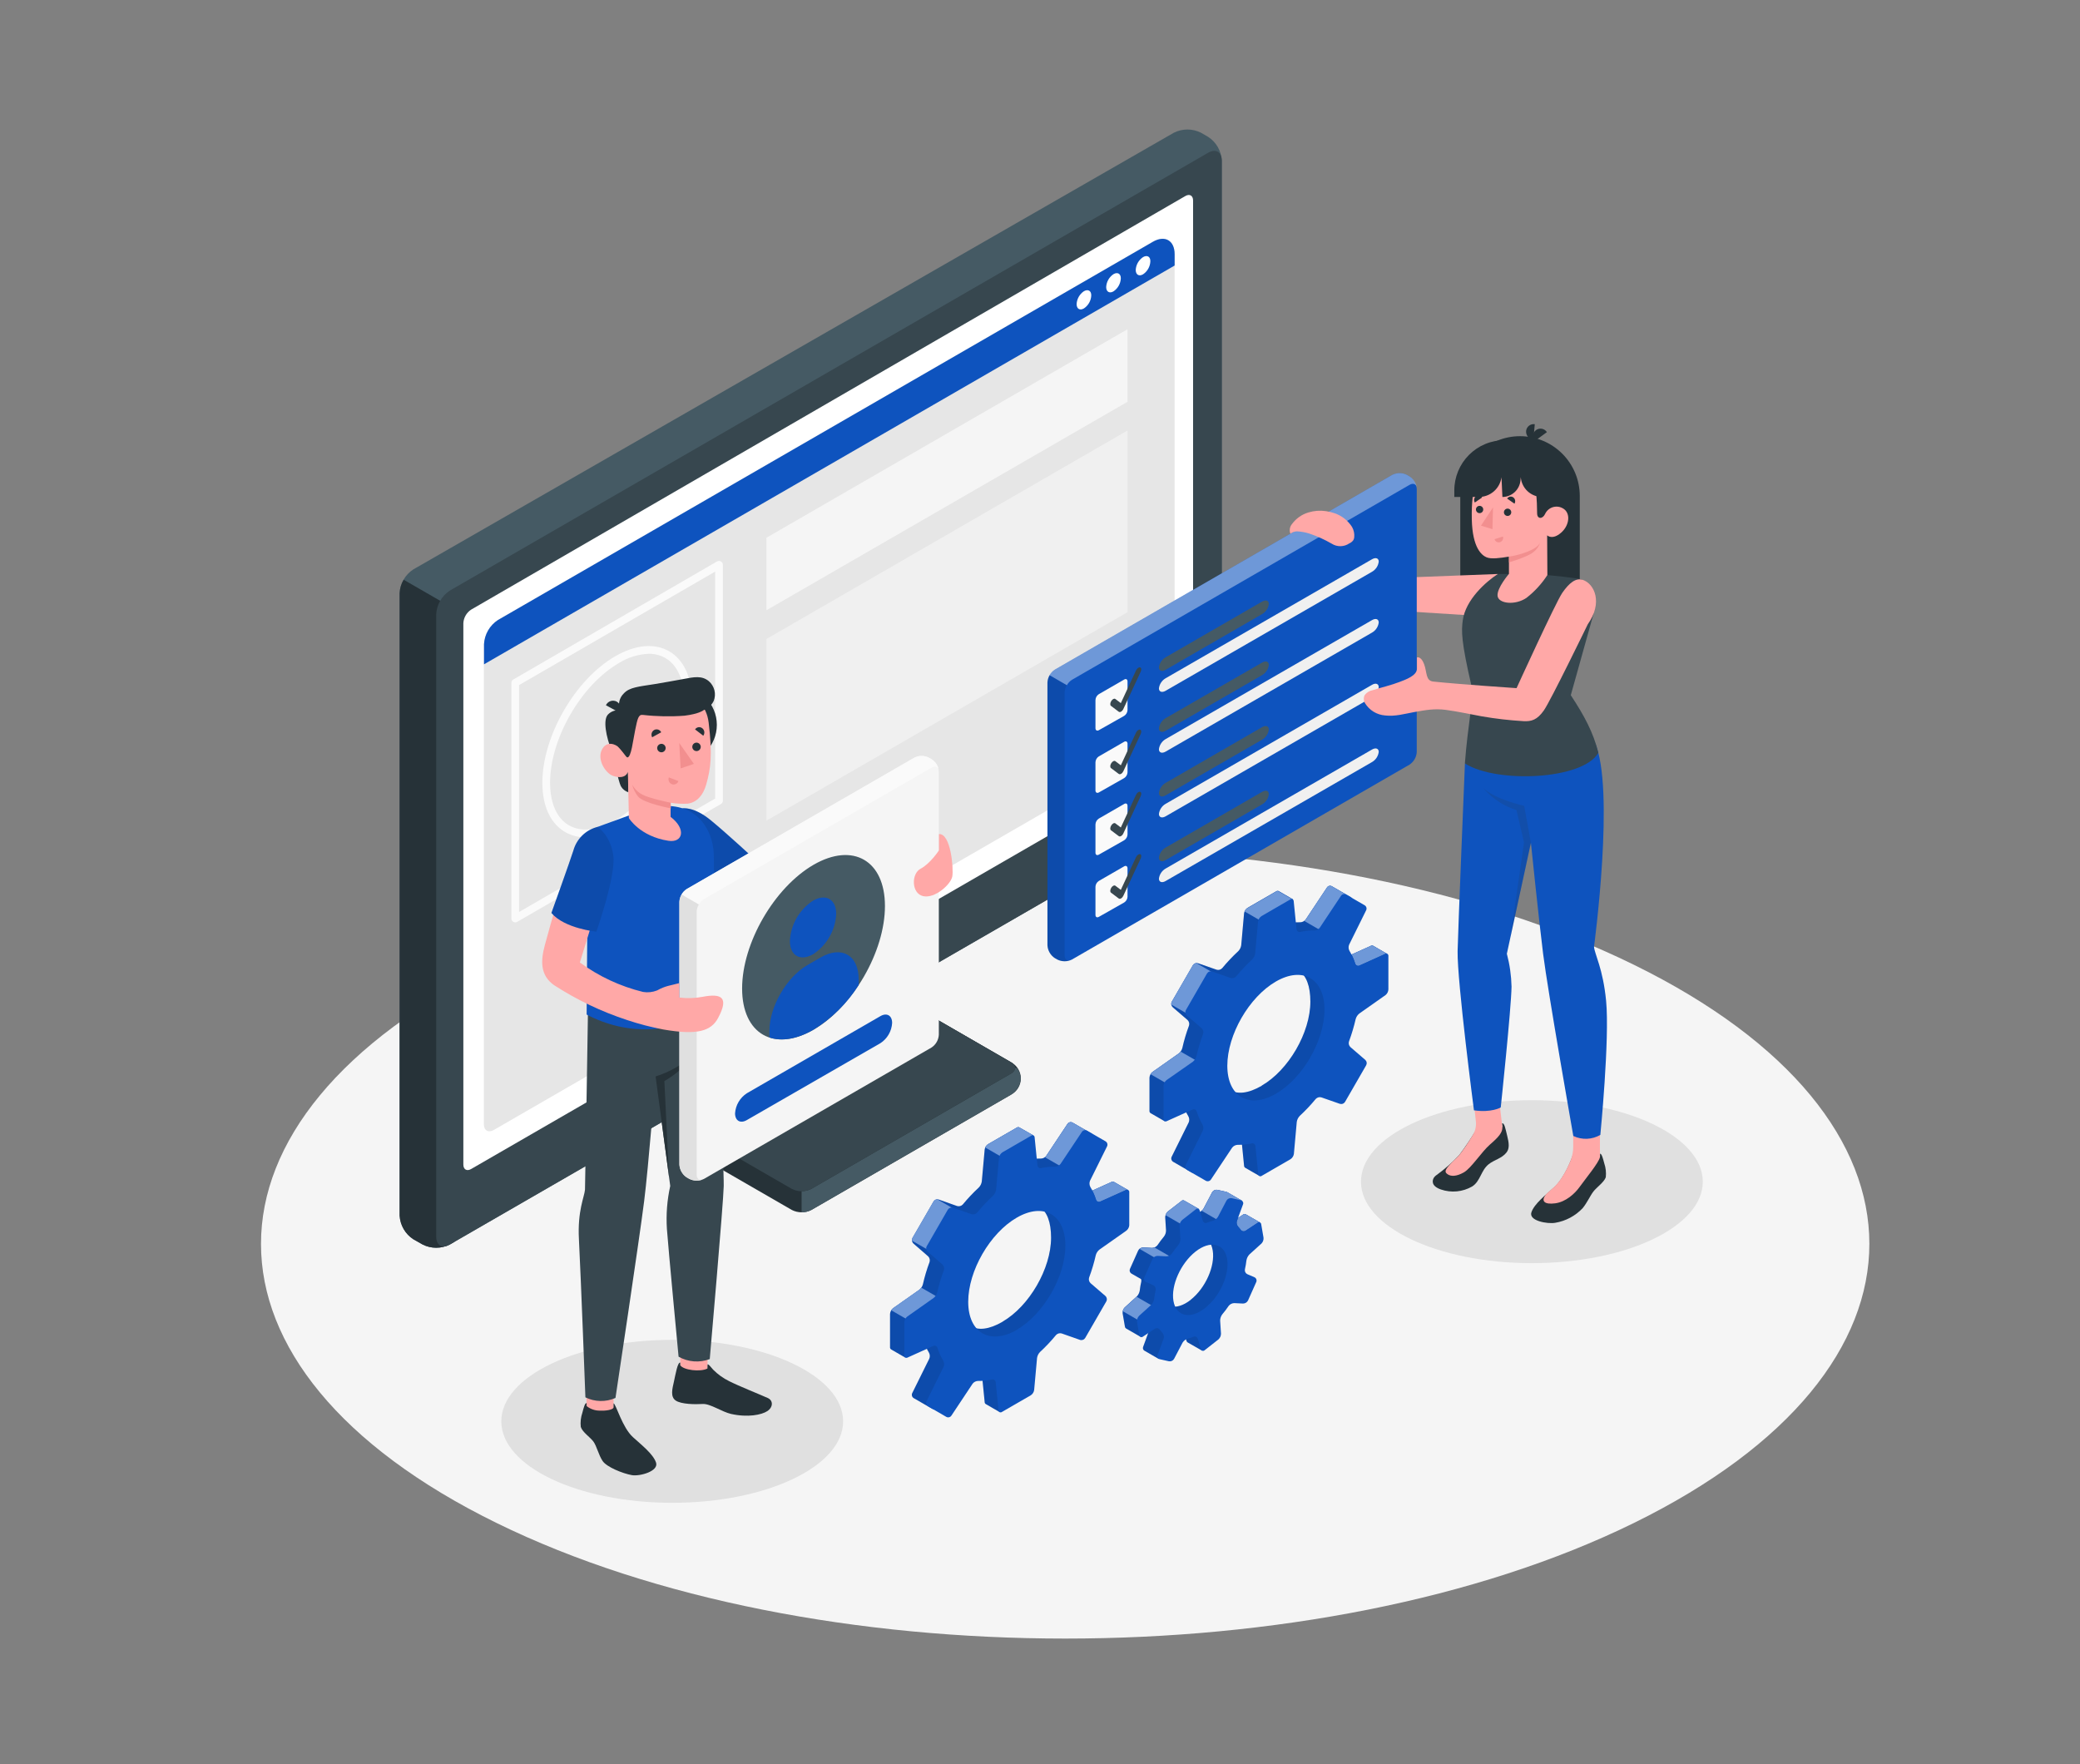 <svg width="158" height="134" viewBox="0 0 158 134" fill="none" xmlns="http://www.w3.org/2000/svg">
<rect x="0" y="0" width="158" height="134" fill="#808080" stroke="none"/>
<g clip-path="url(#clip0_3991_11241)">
<path d="M37.719 115.677C61.577 127.384 100.269 127.384 124.113 115.677C147.957 103.97 147.968 84.986 124.113 73.279C100.258 61.573 61.577 61.57 37.719 73.279C13.861 84.989 13.861 103.976 37.719 115.677Z" fill="#F5F5F5"/>
<path d="M51.063 114.145C58.233 114.145 64.045 111.375 64.045 107.957C64.045 104.539 58.233 101.769 51.063 101.769C43.893 101.769 38.08 104.539 38.08 107.957C38.08 111.375 43.893 114.145 51.063 114.145Z" fill="#E0E0E0"/>
<path d="M116.364 95.942C123.535 95.942 129.347 93.171 129.347 89.754C129.347 86.336 123.535 83.565 116.364 83.565C109.194 83.565 103.382 86.336 103.382 89.754C103.382 93.171 109.194 95.942 116.364 95.942Z" fill="#E0E0E0"/>
<path d="M67.089 63.11L56.078 69.468C55.629 69.76 55.312 70.214 55.191 70.736L52.455 86.534C52.425 86.781 52.464 87.031 52.57 87.255C52.675 87.48 52.842 87.671 53.05 87.805L60.15 91.903C60.38 92.019 60.633 92.08 60.89 92.08C61.147 92.08 61.4 92.019 61.629 91.903L76.803 83.143C77.026 83.025 77.213 82.848 77.343 82.631C77.474 82.415 77.543 82.167 77.543 81.914C77.543 81.661 77.474 81.413 77.343 81.197C77.213 80.98 77.026 80.803 76.803 80.685L71.343 77.533C71.122 77.391 70.933 77.203 70.79 76.984C70.646 76.764 70.55 76.516 70.509 76.257L69.294 64.336C69.258 64.084 69.171 63.843 69.036 63.627C68.902 63.412 68.723 63.227 68.513 63.085C68.29 62.978 68.045 62.924 67.798 62.929C67.551 62.933 67.308 62.995 67.089 63.11Z" fill="#263238"/>
<path d="M60.891 89.128V92.083C61.148 92.087 61.403 92.026 61.63 91.905L76.803 83.145C77.014 83.013 77.191 82.833 77.32 82.619C77.448 82.406 77.525 82.165 77.543 81.917C77.528 81.626 77.427 81.347 77.251 81.116H74.768L60.891 89.128Z" fill="#455A64"/>
<path d="M68.477 63.916L57.465 70.271C57.017 70.564 56.7 71.02 56.581 71.542L54.09 85.881C54.059 86.127 54.099 86.377 54.204 86.602C54.309 86.827 54.476 87.017 54.685 87.151L60.145 90.304C60.375 90.419 60.628 90.479 60.885 90.479C61.141 90.479 61.395 90.419 61.624 90.304L76.803 81.541C77.212 81.305 77.212 80.924 76.803 80.688L71.343 77.535C71.122 77.393 70.934 77.206 70.79 76.986C70.646 76.766 70.551 76.519 70.509 76.26L69.294 64.339C69.296 64.243 69.272 64.148 69.223 64.066C69.174 63.983 69.103 63.916 69.018 63.872C68.932 63.828 68.837 63.809 68.741 63.816C68.645 63.824 68.554 63.859 68.477 63.916Z" fill="#263238"/>
<path d="M76.803 80.688L71.343 77.535C71.124 77.397 70.939 77.212 70.801 76.993L54.201 86.579C54.301 86.816 54.472 87.016 54.691 87.151L60.15 90.304C60.38 90.419 60.633 90.479 60.89 90.479C61.147 90.479 61.4 90.419 61.629 90.304L76.803 81.541C77.211 81.305 77.211 80.924 76.803 80.688Z" fill="#37474F"/>
<path d="M32.098 94.524L31.394 94.118C31.093 93.921 30.841 93.656 30.661 93.344C30.481 93.032 30.377 92.682 30.357 92.322V45.04C30.377 44.681 30.481 44.332 30.661 44.021C30.842 43.709 31.093 43.445 31.394 43.25L89.163 10.084C89.484 9.922 89.838 9.837 90.198 9.837C90.558 9.837 90.913 9.922 91.234 10.084L91.773 10.396C92.075 10.592 92.326 10.856 92.505 11.168C92.685 11.48 92.789 11.829 92.807 12.189V59.496C92.788 59.855 92.684 60.205 92.505 60.516C92.325 60.828 92.074 61.093 91.773 61.289L34.169 94.524C33.848 94.687 33.493 94.772 33.133 94.772C32.773 94.772 32.419 94.687 32.098 94.524Z" fill="#455A64"/>
<path d="M34.522 46.258L30.663 44.034C30.476 44.342 30.37 44.693 30.357 45.054V92.333C30.377 92.693 30.481 93.043 30.661 93.355C30.841 93.668 31.093 93.933 31.394 94.129L32.098 94.524C32.419 94.687 32.773 94.772 33.133 94.772C33.493 94.772 33.848 94.687 34.169 94.524L34.522 94.321V46.258Z" fill="#263238"/>
<path d="M33.135 93.937V46.652C33.154 46.293 33.258 45.944 33.438 45.632C33.617 45.321 33.868 45.056 34.169 44.859L91.773 11.602C92.346 11.271 92.808 11.538 92.808 12.2V59.496C92.788 59.855 92.684 60.205 92.505 60.516C92.325 60.828 92.075 61.093 91.773 61.289L34.169 94.524C33.599 94.866 33.135 94.596 33.135 93.937Z" fill="#37474F"/>
<path d="M60.184 76.312L65.641 73.16C66.05 72.923 66.383 73.093 66.383 73.535C66.365 73.784 66.288 74.025 66.159 74.238C66.03 74.451 65.852 74.632 65.641 74.764L60.184 77.913C59.775 78.15 59.444 77.983 59.444 77.541C59.462 77.293 59.539 77.052 59.667 76.838C59.796 76.625 59.973 76.445 60.184 76.312Z" fill="#E0E0E0"/>
<path d="M35.787 46.305L90.038 14.891C90.364 14.702 90.628 14.852 90.628 15.23V56.438C90.617 56.643 90.558 56.843 90.456 57.021C90.353 57.2 90.21 57.351 90.038 57.464L35.789 88.792C35.461 88.981 35.197 88.828 35.197 88.453V47.331C35.208 47.126 35.267 46.926 35.37 46.748C35.472 46.569 35.615 46.418 35.787 46.305Z" fill="white"/>
<path d="M37.81 47.094L87.583 18.352C88.487 17.832 89.226 18.257 89.226 19.3V55.092C89.212 55.357 89.135 55.614 89.003 55.843C88.871 56.073 88.686 56.268 88.465 56.413L37.516 85.823C37.096 86.067 36.754 85.867 36.754 85.383V48.932C36.773 48.564 36.879 48.206 37.063 47.887C37.246 47.568 37.502 47.296 37.81 47.094Z" fill="#E6E6E6"/>
<path d="M58.219 40.845L85.649 25.007V30.517L58.219 46.352V40.845Z" fill="#F5F5F5"/>
<path d="M58.219 48.534L85.649 32.697V46.497L58.219 62.334V48.534Z" fill="#F0F0F0"/>
<path d="M89.227 20.168V19.308C89.227 18.266 88.487 17.841 87.584 18.36L37.822 47.095C37.515 47.296 37.259 47.567 37.076 47.885C36.892 48.203 36.786 48.56 36.766 48.927V50.458L89.227 20.168Z" fill="#0E53BE"/>
<path d="M82.337 22.119C82.174 22.227 82.039 22.373 81.943 22.543C81.846 22.714 81.791 22.904 81.781 23.1C81.781 23.462 82.034 23.606 82.337 23.425C82.5 23.317 82.635 23.172 82.732 23.002C82.829 22.832 82.884 22.642 82.893 22.447C82.904 22.085 82.651 21.941 82.337 22.119Z" fill="white"/>
<path d="M84.583 20.823C84.42 20.932 84.285 21.077 84.188 21.248C84.092 21.418 84.037 21.609 84.027 21.805C84.027 22.163 84.28 22.311 84.583 22.13C84.746 22.021 84.881 21.876 84.977 21.706C85.074 21.537 85.129 21.346 85.139 21.151C85.148 20.79 84.895 20.643 84.583 20.823Z" fill="white"/>
<path d="M86.828 19.528C86.665 19.637 86.53 19.782 86.433 19.951C86.337 20.121 86.281 20.311 86.272 20.506C86.272 20.868 86.525 21.015 86.828 20.835C86.991 20.726 87.126 20.581 87.223 20.41C87.319 20.24 87.374 20.049 87.383 19.853C87.395 19.495 87.142 19.347 86.828 19.528Z" fill="white"/>
<path d="M39.137 70.06C39.086 70.059 39.036 70.046 38.992 70.021C38.948 69.996 38.91 69.959 38.885 69.914C38.859 69.87 38.845 69.82 38.845 69.768V51.865C38.843 51.813 38.856 51.763 38.881 51.718C38.907 51.673 38.944 51.637 38.989 51.612L54.468 42.644C54.513 42.618 54.564 42.605 54.616 42.605C54.667 42.605 54.718 42.618 54.763 42.644C54.808 42.669 54.845 42.707 54.871 42.752C54.897 42.797 54.911 42.848 54.91 42.899V60.816C54.91 60.868 54.897 60.918 54.871 60.963C54.845 61.007 54.808 61.044 54.763 61.069L39.284 70.021C39.239 70.046 39.188 70.06 39.137 70.06ZM39.431 52.035V69.27L54.324 60.653V43.416L39.431 52.035Z" fill="#FAFAFA"/>
<path d="M44.471 63.596C43.93 63.602 43.396 63.464 42.926 63.196C41.814 62.554 41.199 61.225 41.199 59.449C41.199 55.924 43.679 51.615 46.729 49.849C48.26 48.962 49.717 48.826 50.829 49.468C51.941 50.111 52.556 51.439 52.556 53.216C52.556 56.746 50.073 61.053 47.023 62.818C46.255 63.296 45.375 63.564 44.471 63.596ZM49.283 49.657C48.482 49.689 47.702 49.931 47.023 50.358C44.135 52.026 41.786 56.11 41.786 59.449C41.786 61.005 42.294 62.156 43.218 62.687C44.141 63.218 45.389 63.085 46.729 62.309C49.617 60.641 51.969 56.56 51.969 53.216C51.969 51.659 51.46 50.508 50.535 49.977C50.153 49.761 49.721 49.651 49.283 49.657Z" fill="#FAFAFA"/>
<path d="M105.386 72.459L104.31 71.836C104.285 71.823 104.256 71.816 104.227 71.816C104.198 71.816 104.169 71.823 104.143 71.836L102.197 72.712C102.167 72.727 102.133 72.734 102.099 72.734C102.065 72.735 102.032 72.727 102.001 72.713C101.97 72.699 101.943 72.678 101.921 72.652C101.899 72.626 101.883 72.595 101.875 72.562C101.77 72.224 101.624 71.9 101.441 71.597C101.4 71.527 101.376 71.448 101.371 71.366C101.365 71.284 101.379 71.203 101.411 71.127L102.706 68.514C102.738 68.448 102.744 68.372 102.723 68.302C102.702 68.231 102.655 68.171 102.592 68.133L101.185 67.322C101.154 67.302 101.12 67.288 101.083 67.282C101.047 67.276 101.01 67.277 100.974 67.285C100.938 67.293 100.904 67.309 100.874 67.33C100.844 67.352 100.818 67.379 100.799 67.411L99.184 69.84C99.133 69.904 99.069 69.957 98.996 69.993C98.923 70.03 98.843 70.05 98.761 70.052C98.576 70.047 98.39 70.055 98.205 70.077V68.3L97.124 67.677C97.096 67.665 97.065 67.66 97.034 67.663C97.003 67.666 96.974 67.677 96.949 67.694L94.764 68.956C94.694 69.002 94.635 69.061 94.59 69.131C94.545 69.201 94.515 69.28 94.502 69.362L94.285 71.795C94.26 71.966 94.18 72.125 94.058 72.248C93.625 72.649 93.219 73.078 92.843 73.532C92.79 73.591 92.722 73.634 92.647 73.656C92.571 73.677 92.49 73.677 92.415 73.654L91.011 73.165C90.939 73.143 90.861 73.144 90.79 73.171C90.719 73.197 90.659 73.246 90.619 73.31L89.012 76.09C88.976 76.157 88.963 76.234 88.975 76.309C88.988 76.384 89.025 76.453 89.081 76.504L90.207 77.474C90.265 77.529 90.305 77.599 90.325 77.675C90.344 77.752 90.341 77.833 90.316 77.908C90.109 78.46 89.941 79.026 89.812 79.601C89.767 79.768 89.67 79.916 89.534 80.023L87.538 81.427C87.473 81.48 87.42 81.545 87.382 81.619C87.343 81.694 87.321 81.775 87.316 81.858V84.38C87.313 84.412 87.319 84.444 87.333 84.472C87.347 84.501 87.368 84.526 87.394 84.544L88.47 85.164L90.068 84.408C90.127 84.535 90.193 84.659 90.266 84.78C90.307 84.851 90.331 84.93 90.336 85.011C90.341 85.093 90.328 85.175 90.296 85.25L89.001 87.863C88.969 87.929 88.963 88.005 88.984 88.076C89.005 88.146 89.052 88.206 89.115 88.244L90.521 89.056C90.585 89.092 90.66 89.102 90.732 89.086C90.803 89.07 90.866 89.027 90.908 88.967L92.523 86.537C92.574 86.473 92.638 86.421 92.711 86.384C92.784 86.348 92.864 86.328 92.946 86.326C93.3 86.333 93.653 86.298 93.999 86.22C94.032 86.211 94.067 86.209 94.1 86.215C94.134 86.221 94.166 86.234 94.194 86.254C94.222 86.273 94.245 86.299 94.262 86.329C94.279 86.359 94.289 86.392 94.291 86.426L94.502 88.547C94.503 88.577 94.512 88.607 94.527 88.633C94.542 88.659 94.563 88.681 94.588 88.697L95.664 89.317L96.954 87.421C97.024 87.375 97.084 87.315 97.129 87.245C97.174 87.174 97.203 87.095 97.216 87.012L97.433 84.583C97.445 84.503 97.477 84.428 97.526 84.365C97.574 84.3 97.638 84.249 97.71 84.216C98.351 83.937 98.928 83.532 99.406 83.023C99.462 82.967 99.532 82.927 99.609 82.907C99.686 82.887 99.766 82.888 99.843 82.909L100.705 83.212C100.777 83.235 100.855 83.233 100.926 83.206C100.997 83.18 101.057 83.13 101.097 83.065L102.703 80.285C102.739 80.218 102.752 80.141 102.74 80.066C102.727 79.991 102.69 79.922 102.634 79.871L101.894 79.231C101.837 79.176 101.796 79.106 101.774 79.029C101.753 78.953 101.752 78.872 101.772 78.795C101.934 78.136 102.002 77.457 101.975 76.779C101.976 76.697 101.995 76.616 102.031 76.542C102.067 76.468 102.119 76.403 102.183 76.351L104.18 74.945C104.245 74.893 104.298 74.828 104.337 74.754C104.375 74.68 104.397 74.599 104.402 74.516L105.355 73.374L105.386 72.459ZM95.845 82.467C93.807 83.646 92.54 82.809 92.54 80.457C92.54 78.105 94.224 75.22 96.262 74.044C98.3 72.868 99.537 73.721 99.537 76.076C99.537 78.431 97.883 81.28 95.845 82.456V82.467Z" fill="#0E53BE"/>
<path opacity="0.1" d="M105.386 72.459L104.31 71.836C104.285 71.823 104.256 71.816 104.227 71.816C104.198 71.816 104.169 71.823 104.143 71.836L102.197 72.712C102.167 72.727 102.133 72.734 102.099 72.734C102.065 72.735 102.032 72.727 102.001 72.713C101.97 72.699 101.943 72.678 101.921 72.652C101.899 72.626 101.883 72.595 101.875 72.562C101.77 72.224 101.624 71.9 101.441 71.597C101.4 71.527 101.376 71.448 101.371 71.366C101.365 71.284 101.379 71.203 101.411 71.127L102.706 68.514C102.738 68.448 102.744 68.372 102.723 68.302C102.702 68.231 102.655 68.171 102.592 68.133L101.185 67.322C101.154 67.302 101.12 67.288 101.083 67.282C101.047 67.276 101.01 67.277 100.974 67.285C100.938 67.293 100.904 67.309 100.874 67.33C100.844 67.352 100.818 67.379 100.799 67.411L99.184 69.84C99.133 69.904 99.069 69.957 98.996 69.993C98.923 70.03 98.843 70.05 98.761 70.052C98.576 70.047 98.39 70.055 98.205 70.077V68.3L97.124 67.677C97.096 67.665 97.065 67.66 97.034 67.663C97.003 67.666 96.974 67.677 96.949 67.694L94.764 68.956C94.694 69.002 94.635 69.061 94.59 69.131C94.545 69.201 94.515 69.28 94.502 69.362L94.285 71.795C94.26 71.966 94.18 72.125 94.058 72.248C93.625 72.649 93.219 73.078 92.843 73.532C92.79 73.591 92.722 73.634 92.647 73.656C92.571 73.677 92.49 73.677 92.415 73.654L91.011 73.165C90.939 73.143 90.861 73.144 90.79 73.171C90.719 73.197 90.659 73.246 90.619 73.31L89.012 76.09C88.976 76.157 88.963 76.234 88.975 76.309C88.988 76.384 89.025 76.453 89.081 76.504L90.207 77.474C90.265 77.529 90.305 77.599 90.325 77.675C90.344 77.752 90.341 77.833 90.316 77.908C90.109 78.46 89.941 79.026 89.812 79.601C89.767 79.768 89.67 79.916 89.534 80.023L87.538 81.427C87.473 81.48 87.42 81.545 87.382 81.619C87.343 81.694 87.321 81.775 87.316 81.858V84.38C87.313 84.412 87.319 84.444 87.333 84.472C87.347 84.501 87.368 84.526 87.394 84.544L88.47 85.164L90.068 84.408C90.127 84.535 90.193 84.659 90.266 84.78C90.307 84.851 90.331 84.93 90.336 85.011C90.341 85.093 90.328 85.175 90.296 85.25L89.001 87.863C88.969 87.929 88.963 88.005 88.984 88.076C89.005 88.146 89.052 88.206 89.115 88.244L90.521 89.056C90.585 89.092 90.66 89.102 90.732 89.086C90.803 89.07 90.866 89.027 90.908 88.967L92.523 86.537C92.574 86.473 92.638 86.421 92.711 86.384C92.784 86.348 92.864 86.328 92.946 86.326C93.3 86.333 93.653 86.298 93.999 86.22C94.032 86.211 94.067 86.209 94.1 86.215C94.134 86.221 94.166 86.234 94.194 86.254C94.222 86.273 94.245 86.299 94.262 86.329C94.279 86.359 94.289 86.392 94.291 86.426L94.502 88.547C94.503 88.577 94.512 88.607 94.527 88.633C94.542 88.659 94.563 88.681 94.588 88.697L95.664 89.317L96.954 87.421C97.024 87.375 97.084 87.315 97.129 87.245C97.174 87.174 97.203 87.095 97.216 87.012L97.433 84.583C97.445 84.503 97.477 84.428 97.526 84.365C97.574 84.3 97.638 84.249 97.71 84.216C98.351 83.937 98.928 83.532 99.406 83.023C99.462 82.967 99.532 82.927 99.609 82.907C99.686 82.887 99.766 82.888 99.843 82.909L100.705 83.212C100.777 83.235 100.855 83.233 100.926 83.206C100.997 83.18 101.057 83.13 101.097 83.065L102.703 80.285C102.739 80.218 102.752 80.141 102.74 80.066C102.727 79.991 102.69 79.922 102.634 79.871L101.894 79.231C101.837 79.176 101.796 79.106 101.774 79.029C101.753 78.953 101.752 78.872 101.772 78.795C101.934 78.136 102.002 77.457 101.975 76.779C101.976 76.697 101.995 76.616 102.031 76.542C102.067 76.468 102.119 76.403 102.183 76.351L104.18 74.945C104.245 74.893 104.298 74.828 104.337 74.754C104.375 74.68 104.397 74.599 104.402 74.516L105.355 73.374L105.386 72.459ZM95.845 82.467C93.807 83.646 92.54 82.809 92.54 80.457C92.54 78.105 94.224 75.22 96.262 74.044C98.3 72.868 99.537 73.721 99.537 76.076C99.537 78.431 97.883 81.28 95.845 82.456V82.467Z" fill="black"/>
<path d="M102.276 69.385L102.704 68.52C102.736 68.454 102.742 68.378 102.721 68.307C102.7 68.237 102.653 68.177 102.59 68.139L101.183 67.327C101.152 67.308 101.117 67.294 101.081 67.288C101.045 67.281 101.007 67.282 100.971 67.291C100.935 67.299 100.901 67.314 100.872 67.336C100.842 67.358 100.816 67.385 100.797 67.416L99.182 69.846C99.151 69.886 99.115 69.921 99.073 69.949L100.88 70.994L102.276 69.385Z" fill="#0E53BE"/>
<path d="M89.674 79.868C89.633 79.931 89.582 79.987 89.521 80.032L87.525 81.436C87.472 81.478 87.427 81.529 87.394 81.589L88.612 82.292L91.261 80.782L89.674 79.868Z" fill="#0E53BE"/>
<path d="M90.889 73.154C90.833 73.156 90.778 73.172 90.73 73.2C90.681 73.228 90.64 73.268 90.611 73.315L89.004 76.095C88.971 76.158 88.959 76.228 88.968 76.298L90.358 77.099L92.557 74.124L90.889 73.154Z" fill="#0E53BE"/>
<path d="M94.536 69.226L96.249 70.216L98.195 69.104V68.32L97.113 67.697C97.085 67.684 97.054 67.679 97.023 67.682C96.993 67.685 96.963 67.696 96.938 67.714L94.753 68.976C94.658 69.036 94.583 69.123 94.536 69.226Z" fill="#0E53BE"/>
<path d="M105.387 72.459C105.36 72.445 105.331 72.437 105.301 72.437C105.27 72.437 105.241 72.445 105.214 72.459L103.268 73.338C103.238 73.352 103.204 73.36 103.17 73.36C103.136 73.36 103.103 73.353 103.072 73.338C103.041 73.324 103.014 73.303 102.992 73.277C102.97 73.251 102.955 73.22 102.946 73.188C102.874 72.952 102.781 72.723 102.668 72.504L104.13 71.839C104.157 71.826 104.186 71.819 104.215 71.819C104.244 71.819 104.274 71.826 104.3 71.839L105.387 72.459Z" fill="#0E53BE"/>
<g opacity="0.4">
<path d="M102.276 69.385L102.704 68.52C102.736 68.454 102.742 68.378 102.721 68.307C102.7 68.237 102.653 68.177 102.59 68.139L101.183 67.327C101.152 67.308 101.117 67.294 101.081 67.288C101.045 67.281 101.007 67.282 100.971 67.291C100.935 67.299 100.901 67.314 100.872 67.336C100.842 67.358 100.816 67.385 100.797 67.416L99.182 69.846C99.151 69.886 99.115 69.921 99.073 69.949L100.88 70.994L102.276 69.385Z" fill="white"/>
<path d="M89.674 79.868C89.633 79.931 89.582 79.987 89.521 80.032L87.525 81.436C87.472 81.478 87.427 81.529 87.394 81.589L88.612 82.292L91.261 80.782L89.674 79.868Z" fill="white"/>
<path d="M90.889 73.154C90.833 73.156 90.778 73.172 90.73 73.2C90.681 73.228 90.64 73.268 90.611 73.316L89.004 76.096C88.971 76.158 88.959 76.229 88.968 76.299L90.358 77.099L92.557 74.124L90.889 73.154Z" fill="white"/>
<path d="M94.536 69.226L96.249 70.216L98.195 69.104V68.32L97.113 67.697C97.085 67.684 97.054 67.679 97.023 67.682C96.993 67.685 96.963 67.696 96.938 67.714L94.753 68.976C94.658 69.036 94.583 69.123 94.536 69.226Z" fill="white"/>
<path d="M105.387 72.459C105.36 72.445 105.331 72.437 105.301 72.437C105.27 72.437 105.241 72.445 105.214 72.459L103.268 73.338C103.238 73.352 103.204 73.36 103.17 73.36C103.136 73.36 103.103 73.353 103.072 73.338C103.041 73.324 103.014 73.303 102.992 73.277C102.97 73.251 102.955 73.22 102.946 73.188C102.874 72.952 102.781 72.723 102.668 72.504L104.13 71.839C104.157 71.826 104.186 71.819 104.215 71.819C104.244 71.819 104.274 71.826 104.3 71.839L105.387 72.459Z" fill="white"/>
</g>
<path d="M105.464 75.145V72.62C105.468 72.589 105.464 72.558 105.451 72.529C105.437 72.501 105.417 72.477 105.39 72.46C105.364 72.443 105.333 72.434 105.302 72.434C105.271 72.434 105.24 72.442 105.214 72.459L103.268 73.338C103.237 73.352 103.203 73.36 103.169 73.36C103.135 73.36 103.101 73.353 103.07 73.339C103.039 73.324 103.011 73.303 102.989 73.277C102.967 73.251 102.951 73.221 102.942 73.188C102.837 72.85 102.692 72.526 102.509 72.223C102.469 72.152 102.445 72.073 102.441 71.991C102.436 71.91 102.45 71.828 102.481 71.753L103.776 69.137C103.808 69.071 103.814 68.995 103.792 68.925C103.77 68.855 103.723 68.796 103.66 68.759L102.253 67.945C102.189 67.909 102.113 67.898 102.042 67.915C101.971 67.932 101.908 67.975 101.867 68.036L100.251 70.466C100.202 70.531 100.138 70.583 100.064 70.62C99.991 70.656 99.911 70.674 99.829 70.674C99.475 70.668 99.123 70.704 98.778 70.783C98.745 70.792 98.71 70.794 98.677 70.788C98.643 70.782 98.611 70.769 98.583 70.749C98.555 70.729 98.532 70.704 98.515 70.674C98.499 70.644 98.489 70.611 98.486 70.577L98.272 68.453C98.273 68.422 98.265 68.392 98.249 68.365C98.233 68.339 98.21 68.317 98.182 68.303C98.154 68.289 98.123 68.284 98.093 68.286C98.062 68.289 98.032 68.301 98.008 68.32L95.826 69.582C95.756 69.627 95.696 69.687 95.651 69.757C95.606 69.827 95.577 69.905 95.564 69.988L95.345 72.42C95.319 72.592 95.239 72.751 95.117 72.873C94.684 73.273 94.279 73.703 93.905 74.158C93.852 74.217 93.783 74.26 93.707 74.282C93.631 74.303 93.55 74.303 93.474 74.28L92.084 73.791C92.011 73.767 91.933 73.769 91.862 73.795C91.79 73.821 91.729 73.871 91.689 73.935L90.085 76.715C90.048 76.782 90.035 76.859 90.048 76.934C90.06 77.01 90.098 77.078 90.154 77.13L91.28 78.1C91.338 78.154 91.378 78.223 91.397 78.299C91.416 78.376 91.413 78.456 91.389 78.531C91.183 79.084 91.014 79.651 90.883 80.227C90.838 80.393 90.74 80.541 90.605 80.649L88.612 82.039C88.545 82.091 88.491 82.156 88.452 82.23C88.413 82.304 88.391 82.386 88.386 82.47V84.991C88.382 85.022 88.387 85.054 88.4 85.082C88.413 85.111 88.434 85.135 88.46 85.152C88.486 85.169 88.517 85.178 88.548 85.178C88.579 85.178 88.61 85.169 88.636 85.153L90.582 84.277C90.613 84.262 90.647 84.254 90.681 84.253C90.716 84.253 90.75 84.26 90.781 84.275C90.812 84.289 90.84 84.31 90.862 84.337C90.883 84.363 90.899 84.394 90.908 84.427C91.01 84.77 91.156 85.099 91.341 85.406C91.381 85.478 91.403 85.557 91.408 85.639C91.413 85.721 91.4 85.802 91.369 85.878L90.074 88.491C90.043 88.558 90.037 88.633 90.058 88.704C90.079 88.774 90.125 88.834 90.188 88.872L91.594 89.684C91.659 89.721 91.735 89.731 91.807 89.714C91.879 89.697 91.942 89.654 91.984 89.592L93.599 87.165C93.649 87.101 93.713 87.049 93.787 87.013C93.86 86.976 93.94 86.956 94.021 86.954C94.375 86.962 94.728 86.926 95.072 86.849C95.105 86.839 95.14 86.838 95.173 86.843C95.207 86.849 95.239 86.862 95.267 86.882C95.295 86.902 95.318 86.927 95.335 86.957C95.352 86.987 95.362 87.02 95.364 87.054L95.578 89.175C95.577 89.207 95.585 89.237 95.6 89.264C95.616 89.291 95.639 89.313 95.667 89.327C95.695 89.342 95.726 89.348 95.757 89.345C95.788 89.342 95.818 89.331 95.842 89.311L98.025 88.049C98.094 88.004 98.154 87.944 98.199 87.873C98.244 87.803 98.274 87.724 98.286 87.641L98.505 85.211C98.532 85.039 98.612 84.88 98.734 84.755C99.166 84.355 99.571 83.926 99.946 83.471C99.999 83.413 100.067 83.371 100.143 83.35C100.218 83.329 100.298 83.329 100.374 83.351L101.778 83.841C101.85 83.863 101.929 83.861 102 83.834C102.072 83.808 102.132 83.758 102.172 83.693L103.776 80.913C103.812 80.847 103.825 80.77 103.812 80.695C103.8 80.621 103.763 80.553 103.707 80.502L102.581 79.531C102.524 79.477 102.483 79.407 102.464 79.33C102.445 79.254 102.448 79.173 102.473 79.098C102.678 78.545 102.847 77.98 102.979 77.405C103.024 77.238 103.121 77.09 103.257 76.982L105.253 75.576C105.316 75.523 105.368 75.457 105.405 75.383C105.441 75.309 105.461 75.227 105.464 75.145ZM96.918 83.076C94.88 84.255 93.229 83.298 93.229 80.947C93.229 78.595 94.88 75.731 96.918 74.552C98.956 73.374 100.61 74.33 100.61 76.685C100.61 79.039 98.959 81.9 96.918 83.076Z" fill="#0E53BE"/>
<path d="M94.627 92.231C94.598 92.215 94.564 92.209 94.531 92.212C94.497 92.215 94.465 92.227 94.439 92.247L93.518 92.856C93.457 92.891 93.386 92.903 93.317 92.887C93.248 92.872 93.188 92.831 93.148 92.773C93.094 92.695 93.035 92.622 92.971 92.553C92.916 92.496 92.878 92.426 92.859 92.349C92.84 92.273 92.841 92.192 92.862 92.117L94.325 91.191L93.232 90.56C93.21 90.545 93.186 90.535 93.16 90.529L92.467 90.374C92.391 90.36 92.313 90.371 92.243 90.404C92.172 90.436 92.114 90.49 92.076 90.557L91.422 91.797C91.333 91.941 91.193 92.047 91.03 92.094H90.989C91.017 92.004 91.036 91.911 91.047 91.816L89.951 91.188C89.919 91.17 89.882 91.163 89.846 91.168C89.809 91.174 89.775 91.19 89.749 91.216L88.709 92.022C88.647 92.078 88.597 92.146 88.563 92.222C88.529 92.298 88.512 92.381 88.511 92.464L88.573 93.451C88.575 93.624 88.518 93.793 88.411 93.929C88.24 94.134 88.08 94.347 87.93 94.569C87.881 94.634 87.817 94.688 87.744 94.725C87.671 94.762 87.59 94.782 87.508 94.782L86.841 94.749C86.761 94.749 86.683 94.771 86.615 94.812C86.547 94.854 86.493 94.914 86.457 94.986L85.829 96.392C85.805 96.452 85.803 96.518 85.823 96.58C85.843 96.641 85.883 96.694 85.937 96.728L86.677 97.154C86.7 97.215 86.706 97.281 86.693 97.346C86.641 97.567 86.603 97.792 86.577 98.019C86.551 98.19 86.472 98.35 86.351 98.474L85.431 99.308C85.374 99.368 85.33 99.439 85.304 99.518C85.277 99.596 85.269 99.679 85.278 99.761L85.451 100.765C85.454 100.793 85.463 100.819 85.477 100.843C85.492 100.866 85.511 100.886 85.534 100.901L86.632 101.535L86.646 100.279C86.707 100.243 86.779 100.232 86.847 100.248C86.916 100.263 86.976 100.304 87.016 100.362C87.07 100.44 87.13 100.513 87.197 100.582C87.251 100.639 87.289 100.71 87.308 100.787C87.326 100.864 87.324 100.945 87.302 101.021L86.832 102.308C86.813 102.358 86.812 102.413 86.829 102.463C86.845 102.514 86.879 102.557 86.924 102.586L88.022 103.22L88.32 102.403L88.742 101.352C88.832 101.207 88.973 101.101 89.137 101.054C89.282 101.018 89.424 100.972 89.562 100.915C89.593 100.9 89.627 100.892 89.661 100.891C89.696 100.891 89.73 100.898 89.761 100.912C89.792 100.926 89.82 100.947 89.843 100.973C89.865 100.999 89.881 101.029 89.89 101.063L90.127 101.841C90.132 101.866 90.143 101.89 90.159 101.911C90.174 101.932 90.193 101.95 90.216 101.963L91.328 102.597L91.133 101.382L91.469 101.118C91.532 101.063 91.583 100.995 91.617 100.919C91.651 100.843 91.668 100.76 91.667 100.676L91.606 99.689C91.605 99.516 91.662 99.348 91.767 99.211C91.936 99.008 92.195 98.9 92.345 98.677C92.431 98.552 92.523 98.352 92.673 98.358L93.34 98.391C93.42 98.391 93.498 98.37 93.565 98.329C93.633 98.287 93.688 98.228 93.724 98.157L94.35 96.748C94.376 96.682 94.377 96.609 94.351 96.542C94.325 96.476 94.275 96.422 94.21 96.392L93.671 96.164C93.603 96.132 93.548 96.078 93.514 96.01C93.481 95.942 93.472 95.865 93.488 95.792C93.538 95.57 93.576 95.345 93.602 95.119C93.627 94.947 93.706 94.788 93.827 94.663L94.747 93.829C94.83 93.743 94.884 93.633 94.9 93.515L95.734 92.864L94.627 92.231ZM90.457 98.722C89.346 99.606 88.256 99.364 88.053 98.183C87.85 97.001 88.77 95.497 89.896 94.613C91.022 93.729 91.925 93.796 92.12 94.977C92.314 96.159 91.575 97.835 90.449 98.722H90.457Z" fill="#0E53BE"/>
<path opacity="0.1" d="M94.627 92.231C94.598 92.215 94.564 92.209 94.531 92.212C94.497 92.215 94.465 92.227 94.439 92.247L93.518 92.856C93.457 92.891 93.386 92.903 93.317 92.887C93.248 92.872 93.188 92.831 93.148 92.773C93.094 92.695 93.035 92.622 92.971 92.553C92.916 92.496 92.878 92.426 92.859 92.349C92.84 92.273 92.841 92.192 92.862 92.117L94.325 91.191L93.232 90.56C93.21 90.545 93.186 90.535 93.16 90.529L92.467 90.374C92.391 90.36 92.313 90.371 92.243 90.404C92.172 90.436 92.114 90.49 92.076 90.557L91.422 91.797C91.333 91.941 91.193 92.047 91.03 92.094H90.989C91.017 92.004 91.036 91.911 91.047 91.816L89.951 91.188C89.919 91.17 89.882 91.163 89.846 91.168C89.809 91.174 89.775 91.19 89.749 91.216L88.709 92.022C88.647 92.078 88.597 92.146 88.563 92.222C88.529 92.298 88.512 92.381 88.511 92.464L88.573 93.451C88.575 93.624 88.518 93.793 88.411 93.929C88.24 94.134 88.08 94.347 87.93 94.569C87.881 94.634 87.817 94.688 87.744 94.725C87.671 94.762 87.59 94.782 87.508 94.782L86.841 94.749C86.761 94.749 86.683 94.771 86.615 94.812C86.547 94.854 86.493 94.914 86.457 94.986L85.829 96.392C85.805 96.452 85.803 96.518 85.823 96.58C85.843 96.641 85.883 96.694 85.937 96.728L86.677 97.154C86.7 97.215 86.706 97.281 86.693 97.346C86.641 97.567 86.603 97.792 86.577 98.019C86.551 98.19 86.472 98.35 86.351 98.474L85.431 99.308C85.374 99.368 85.33 99.439 85.304 99.518C85.277 99.596 85.269 99.679 85.278 99.761L85.451 100.765C85.454 100.793 85.463 100.819 85.477 100.843C85.492 100.866 85.511 100.886 85.534 100.901L86.632 101.535L86.646 100.279C86.707 100.243 86.779 100.232 86.847 100.248C86.916 100.263 86.976 100.304 87.016 100.362C87.07 100.44 87.13 100.513 87.197 100.582C87.251 100.639 87.289 100.71 87.308 100.787C87.326 100.864 87.324 100.945 87.302 101.021L86.832 102.308C86.813 102.358 86.812 102.413 86.829 102.463C86.845 102.514 86.879 102.557 86.924 102.586L88.022 103.22L88.32 102.403L88.742 101.352C88.832 101.207 88.973 101.101 89.137 101.054C89.282 101.018 89.424 100.972 89.562 100.915C89.593 100.9 89.627 100.892 89.661 100.891C89.696 100.891 89.73 100.898 89.761 100.912C89.792 100.926 89.82 100.947 89.843 100.973C89.865 100.999 89.881 101.029 89.89 101.063L90.127 101.841C90.132 101.866 90.143 101.89 90.159 101.911C90.174 101.932 90.193 101.95 90.216 101.963L91.328 102.597L91.133 101.382L91.469 101.118C91.532 101.063 91.583 100.995 91.617 100.919C91.651 100.843 91.668 100.76 91.667 100.676L91.606 99.689C91.605 99.516 91.662 99.348 91.767 99.211C91.936 99.008 92.195 98.9 92.345 98.677C92.431 98.552 92.523 98.352 92.673 98.358L93.34 98.391C93.42 98.391 93.498 98.37 93.565 98.329C93.633 98.287 93.688 98.228 93.724 98.157L94.35 96.748C94.376 96.682 94.377 96.609 94.351 96.542C94.325 96.476 94.275 96.422 94.21 96.392L93.671 96.164C93.603 96.132 93.548 96.078 93.514 96.01C93.481 95.942 93.472 95.865 93.488 95.792C93.538 95.57 93.576 95.345 93.602 95.119C93.627 94.947 93.706 94.788 93.827 94.663L94.747 93.829C94.83 93.743 94.884 93.633 94.9 93.515L95.734 92.864L94.627 92.231ZM90.457 98.722C89.346 99.606 88.256 99.364 88.053 98.183C87.85 97.001 88.77 95.497 89.896 94.613C91.022 93.729 91.925 93.796 92.12 94.977C92.314 96.159 91.575 97.835 90.449 98.722H90.457Z" fill="black"/>
<path d="M86.338 98.497L85.426 99.331C85.356 99.403 85.308 99.493 85.287 99.592L86.638 100.373V100.301C86.699 100.265 86.771 100.254 86.84 100.27C86.908 100.285 86.968 100.326 87.008 100.384L88.309 99.631L86.338 98.497Z" fill="#0E53BE"/>
<path d="M88.661 95.964C88.763 95.804 88.875 95.65 88.995 95.502L87.697 94.752C87.638 94.78 87.573 94.795 87.508 94.794L86.841 94.76C86.739 94.76 86.64 94.795 86.562 94.86L88.558 96.014L88.661 95.964Z" fill="#0E53BE"/>
<path d="M95.72 92.856C95.689 92.842 95.656 92.837 95.622 92.841C95.589 92.845 95.557 92.858 95.531 92.878L94.611 93.484C94.55 93.519 94.479 93.53 94.411 93.514C94.343 93.499 94.283 93.458 94.244 93.401C94.189 93.324 94.128 93.25 94.063 93.181C94.008 93.124 93.97 93.053 93.951 92.976C93.932 92.899 93.933 92.819 93.955 92.742L94.043 92.509L94.438 92.247C94.465 92.227 94.497 92.215 94.53 92.212C94.564 92.209 94.597 92.215 94.627 92.231L95.72 92.856Z" fill="#0E53BE"/>
<path d="M93.01 92.592C93 92.578 92.99 92.565 92.979 92.553C92.925 92.496 92.886 92.426 92.867 92.349C92.848 92.273 92.849 92.192 92.871 92.117L94.333 91.191L93.24 90.56C93.218 90.545 93.194 90.535 93.168 90.529L92.476 90.374C92.4 90.36 92.321 90.371 92.251 90.404C92.181 90.436 92.123 90.49 92.084 90.557L91.43 91.797C91.394 91.862 91.344 91.919 91.283 91.964L92.754 92.814L93.01 92.592Z" fill="#0E53BE"/>
<path d="M88.54 92.3L89.891 93.081L91.003 92.064C91.024 91.981 91.038 91.898 91.048 91.814L89.952 91.188C89.92 91.17 89.883 91.164 89.846 91.169C89.81 91.174 89.776 91.19 89.749 91.216L88.71 92.022C88.627 92.096 88.568 92.193 88.54 92.3Z" fill="#0E53BE"/>
<g opacity="0.4">
<path d="M86.338 98.497L85.426 99.331C85.356 99.403 85.308 99.493 85.287 99.592L86.638 100.373V100.301C86.699 100.265 86.771 100.254 86.84 100.27C86.908 100.285 86.968 100.326 87.008 100.384L88.309 99.631L86.338 98.497Z" fill="white"/>
<path d="M88.662 95.964C88.764 95.804 88.876 95.65 88.996 95.502L87.698 94.752C87.639 94.78 87.574 94.795 87.509 94.794L86.841 94.76C86.74 94.76 86.641 94.795 86.564 94.86L88.559 96.014L88.662 95.964Z" fill="white"/>
<path d="M95.721 92.856C95.69 92.842 95.657 92.837 95.623 92.841C95.59 92.845 95.558 92.858 95.532 92.878L94.612 93.484C94.551 93.519 94.48 93.53 94.412 93.514C94.344 93.499 94.284 93.458 94.245 93.401C94.19 93.324 94.129 93.25 94.064 93.181C94.01 93.124 93.971 93.053 93.952 92.976C93.933 92.899 93.934 92.819 93.956 92.742L94.044 92.509L94.439 92.247C94.466 92.227 94.498 92.215 94.531 92.212C94.565 92.209 94.598 92.215 94.628 92.231L95.721 92.856Z" fill="white"/>
<path d="M93.01 92.592C93 92.578 92.99 92.565 92.979 92.553C92.925 92.496 92.886 92.426 92.867 92.349C92.848 92.273 92.849 92.192 92.871 92.117L94.333 91.191L93.24 90.56C93.218 90.545 93.194 90.535 93.168 90.529L92.476 90.374C92.4 90.36 92.321 90.371 92.251 90.404C92.181 90.436 92.123 90.49 92.084 90.557L91.43 91.797C91.394 91.862 91.344 91.919 91.283 91.964L92.754 92.814L93.01 92.592Z" fill="white"/>
<path d="M88.54 92.3L89.891 93.081L91.003 92.064C91.024 91.981 91.038 91.898 91.048 91.814L89.952 91.188C89.92 91.17 89.883 91.164 89.846 91.169C89.81 91.174 89.776 91.19 89.749 91.216L88.71 92.022C88.627 92.096 88.568 92.193 88.54 92.3Z" fill="white"/>
</g>
<path d="M95.978 94.004L95.806 93.001C95.805 92.969 95.795 92.938 95.777 92.912C95.76 92.885 95.734 92.865 95.705 92.852C95.676 92.84 95.644 92.836 95.612 92.841C95.581 92.846 95.552 92.86 95.528 92.881L94.608 93.487C94.547 93.522 94.476 93.532 94.408 93.517C94.34 93.501 94.281 93.461 94.241 93.404C94.186 93.326 94.126 93.253 94.06 93.184C94.007 93.127 93.968 93.056 93.949 92.98C93.93 92.904 93.931 92.824 93.952 92.748L94.422 91.477C94.435 91.445 94.44 91.411 94.438 91.377C94.436 91.343 94.427 91.309 94.41 91.279C94.394 91.249 94.371 91.223 94.343 91.203C94.315 91.183 94.283 91.169 94.249 91.163L93.557 91.007C93.481 90.993 93.402 91.004 93.332 91.036C93.261 91.069 93.203 91.123 93.165 91.191L92.515 92.431C92.423 92.574 92.283 92.68 92.12 92.728C91.974 92.765 91.831 92.812 91.692 92.87C91.661 92.885 91.627 92.892 91.593 92.892C91.559 92.893 91.525 92.885 91.494 92.871C91.463 92.857 91.436 92.836 91.413 92.809C91.391 92.783 91.375 92.753 91.367 92.72L91.13 91.942C91.125 91.91 91.111 91.881 91.09 91.858C91.069 91.834 91.042 91.816 91.012 91.807C90.982 91.797 90.95 91.796 90.919 91.804C90.889 91.811 90.861 91.827 90.838 91.85L89.799 92.664C89.737 92.72 89.687 92.788 89.653 92.864C89.619 92.94 89.601 93.023 89.601 93.106L89.665 94.093C89.665 94.266 89.608 94.434 89.504 94.571C89.331 94.775 89.169 94.989 89.02 95.211C88.97 95.275 88.906 95.328 88.833 95.365C88.76 95.402 88.68 95.422 88.598 95.425L87.93 95.391C87.851 95.391 87.773 95.413 87.705 95.455C87.637 95.496 87.582 95.556 87.547 95.628L86.921 97.026C86.895 97.092 86.895 97.166 86.921 97.232C86.948 97.299 86.998 97.352 87.063 97.382L87.602 97.613C87.67 97.645 87.725 97.699 87.758 97.766C87.791 97.833 87.801 97.909 87.786 97.982C87.736 98.204 87.698 98.429 87.672 98.655C87.645 98.826 87.566 98.986 87.447 99.111L86.526 99.945C86.468 100.004 86.424 100.076 86.397 100.154C86.37 100.232 86.361 100.316 86.371 100.398L86.543 101.402C86.544 101.434 86.554 101.464 86.572 101.491C86.59 101.517 86.615 101.538 86.644 101.55C86.673 101.563 86.706 101.567 86.737 101.562C86.768 101.557 86.797 101.543 86.821 101.521L87.741 100.915C87.802 100.881 87.873 100.87 87.941 100.885C88.009 100.901 88.069 100.941 88.108 100.999C88.163 101.077 88.223 101.15 88.289 101.218C88.343 101.276 88.381 101.347 88.4 101.424C88.419 101.501 88.418 101.581 88.397 101.658L87.928 102.925C87.915 102.957 87.909 102.991 87.911 103.026C87.913 103.06 87.922 103.093 87.939 103.123C87.956 103.153 87.978 103.179 88.006 103.2C88.034 103.22 88.066 103.233 88.1 103.239L88.792 103.395C88.868 103.409 88.947 103.399 89.018 103.366C89.088 103.333 89.146 103.279 89.184 103.212L89.835 101.972C89.926 101.828 90.066 101.723 90.23 101.674C90.375 101.637 90.518 101.591 90.658 101.535C90.688 101.521 90.722 101.513 90.756 101.513C90.79 101.512 90.823 101.519 90.855 101.533C90.885 101.547 90.913 101.568 90.935 101.594C90.957 101.62 90.974 101.65 90.983 101.683L91.219 102.461C91.225 102.492 91.239 102.521 91.259 102.545C91.28 102.569 91.307 102.586 91.337 102.596C91.367 102.605 91.4 102.606 91.43 102.598C91.461 102.591 91.489 102.575 91.511 102.553L92.551 101.738C92.613 101.682 92.662 101.614 92.697 101.538C92.731 101.462 92.748 101.38 92.748 101.296L92.684 100.309C92.685 100.137 92.741 99.969 92.846 99.831C93.018 99.627 93.18 99.414 93.329 99.192C93.379 99.127 93.444 99.074 93.516 99.037C93.59 99 93.67 98.98 93.752 98.978L94.419 99.011C94.499 99.011 94.577 98.99 94.645 98.948C94.712 98.906 94.767 98.846 94.803 98.775L95.431 97.368C95.457 97.302 95.457 97.228 95.431 97.162C95.405 97.096 95.354 97.042 95.289 97.012L94.75 96.781C94.682 96.749 94.627 96.695 94.594 96.628C94.561 96.561 94.551 96.485 94.566 96.412C94.616 96.19 94.654 95.965 94.68 95.739C94.708 95.568 94.786 95.409 94.905 95.283L95.826 94.449C95.882 94.391 95.925 94.32 95.951 94.244C95.978 94.167 95.987 94.085 95.978 94.004ZM91.544 99.35C90.418 100.237 89.34 99.995 89.137 98.814C88.934 97.632 89.693 95.956 90.805 95.072C91.917 94.188 93.01 94.427 93.212 95.608C93.415 96.79 92.668 98.466 91.544 99.35Z" fill="#0E53BE"/>
<path d="M85.69 90.39L84.614 89.77C84.588 89.757 84.559 89.751 84.529 89.751C84.5 89.751 84.471 89.757 84.445 89.77L82.499 90.646C82.468 90.661 82.435 90.669 82.401 90.67C82.367 90.67 82.333 90.663 82.302 90.649C82.271 90.635 82.244 90.614 82.222 90.588C82.2 90.562 82.185 90.531 82.176 90.499C82.072 90.16 81.926 89.837 81.743 89.534C81.703 89.462 81.68 89.383 81.674 89.301C81.669 89.219 81.682 89.138 81.712 89.061L83.002 86.462C83.034 86.395 83.039 86.319 83.017 86.249C82.996 86.178 82.949 86.118 82.885 86.081L81.478 85.269C81.414 85.234 81.339 85.223 81.267 85.24C81.196 85.257 81.133 85.3 81.092 85.361L79.477 87.791C79.427 87.856 79.363 87.908 79.29 87.945C79.217 87.981 79.136 87.999 79.054 87.999C78.868 87.995 78.683 88.005 78.498 88.027V86.24L77.42 85.628C77.391 85.615 77.36 85.61 77.328 85.613C77.297 85.616 77.267 85.627 77.242 85.645L75.057 86.904C74.987 86.95 74.927 87.01 74.882 87.08C74.838 87.151 74.809 87.23 74.798 87.313L74.578 89.742C74.552 89.915 74.472 90.074 74.35 90.198C73.918 90.599 73.513 91.028 73.138 91.483C73.085 91.541 73.016 91.584 72.94 91.605C72.864 91.627 72.784 91.627 72.707 91.605L71.317 91.113C71.245 91.091 71.166 91.093 71.095 91.12C71.024 91.147 70.963 91.196 70.923 91.26L69.316 94.04C69.281 94.108 69.268 94.185 69.281 94.26C69.295 94.335 69.332 94.403 69.388 94.454L70.5 95.422C70.557 95.477 70.598 95.546 70.617 95.623C70.637 95.7 70.635 95.78 70.611 95.856C70.404 96.408 70.235 96.973 70.105 97.549C70.06 97.716 69.963 97.865 69.827 97.974L67.831 99.378C67.766 99.43 67.713 99.494 67.674 99.568C67.636 99.642 67.614 99.723 67.609 99.806V102.33C67.606 102.362 67.612 102.393 67.626 102.421C67.64 102.45 67.661 102.474 67.687 102.492L68.763 103.114L70.361 102.355C70.422 102.486 70.489 102.611 70.558 102.728C70.6 102.799 70.624 102.879 70.629 102.961C70.634 103.042 70.621 103.125 70.589 103.2L69.294 105.814C69.262 105.88 69.256 105.956 69.277 106.026C69.298 106.097 69.344 106.157 69.408 106.194L70.814 107.006C70.879 107.042 70.954 107.052 71.025 107.035C71.097 107.018 71.159 106.975 71.201 106.914L72.816 104.485C72.866 104.42 72.93 104.367 73.004 104.331C73.078 104.295 73.159 104.276 73.241 104.276C73.595 104.283 73.947 104.246 74.292 104.168C74.325 104.159 74.359 104.158 74.393 104.164C74.426 104.17 74.458 104.183 74.486 104.203C74.514 104.222 74.537 104.248 74.554 104.277C74.571 104.307 74.581 104.34 74.584 104.374L74.798 106.497C74.798 106.527 74.806 106.556 74.821 106.582C74.835 106.608 74.856 106.629 74.881 106.645L75.954 107.265L77.244 105.372C77.314 105.326 77.373 105.265 77.418 105.195C77.463 105.125 77.493 105.046 77.506 104.963L77.725 102.53C77.737 102.451 77.769 102.375 77.817 102.311C77.866 102.247 77.93 102.196 78.003 102.163C78.645 101.887 79.223 101.482 79.702 100.974C79.757 100.916 79.826 100.875 79.903 100.855C79.979 100.834 80.06 100.835 80.136 100.857L80.997 101.16C81.07 101.183 81.147 101.181 81.218 101.155C81.289 101.129 81.35 101.08 81.389 101.015L82.996 98.235C83.032 98.168 83.045 98.091 83.033 98.016C83.02 97.941 82.983 97.873 82.927 97.821L82.187 97.184C82.131 97.129 82.09 97.059 82.069 96.982C82.048 96.906 82.047 96.825 82.068 96.748C82.227 96.089 82.294 95.41 82.268 94.733C82.268 94.65 82.287 94.568 82.323 94.493C82.359 94.419 82.412 94.353 82.476 94.302L84.472 92.898C84.538 92.846 84.592 92.781 84.63 92.706C84.668 92.632 84.69 92.55 84.695 92.467L85.648 91.324L85.69 90.39ZM76.149 100.398C74.111 101.574 72.844 100.74 72.844 98.385C72.844 96.031 74.528 93.148 76.566 91.972C78.604 90.796 79.841 91.652 79.841 94.004C79.841 96.356 78.187 99.214 76.149 100.39V100.398Z" fill="#0E53BE"/>
<path opacity="0.1" d="M85.69 90.39L84.614 89.77C84.588 89.757 84.559 89.751 84.529 89.751C84.5 89.751 84.471 89.757 84.445 89.77L82.499 90.646C82.468 90.661 82.435 90.669 82.401 90.67C82.367 90.67 82.333 90.663 82.302 90.649C82.271 90.635 82.244 90.614 82.222 90.588C82.2 90.562 82.185 90.531 82.176 90.499C82.072 90.16 81.926 89.837 81.743 89.534C81.703 89.462 81.68 89.383 81.674 89.301C81.669 89.219 81.682 89.138 81.712 89.061L83.002 86.462C83.034 86.395 83.039 86.319 83.017 86.249C82.996 86.178 82.949 86.118 82.885 86.081L81.478 85.269C81.414 85.234 81.339 85.223 81.267 85.24C81.196 85.257 81.133 85.3 81.092 85.361L79.477 87.791C79.427 87.856 79.363 87.908 79.29 87.945C79.217 87.981 79.136 87.999 79.054 87.999C78.868 87.995 78.683 88.005 78.498 88.027V86.24L77.42 85.628C77.391 85.615 77.36 85.61 77.328 85.613C77.297 85.616 77.267 85.627 77.242 85.645L75.057 86.904C74.987 86.95 74.927 87.01 74.882 87.08C74.838 87.151 74.809 87.23 74.798 87.313L74.578 89.742C74.552 89.915 74.472 90.074 74.35 90.198C73.918 90.599 73.513 91.028 73.138 91.483C73.085 91.541 73.016 91.584 72.94 91.605C72.864 91.627 72.784 91.627 72.707 91.605L71.317 91.113C71.245 91.091 71.166 91.093 71.095 91.12C71.024 91.147 70.963 91.196 70.923 91.26L69.316 94.04C69.281 94.108 69.268 94.185 69.281 94.26C69.295 94.335 69.332 94.403 69.388 94.454L70.5 95.422C70.557 95.477 70.598 95.546 70.617 95.623C70.637 95.7 70.635 95.78 70.611 95.856C70.404 96.408 70.235 96.973 70.105 97.549C70.06 97.716 69.963 97.865 69.827 97.974L67.831 99.378C67.766 99.43 67.713 99.494 67.674 99.568C67.636 99.642 67.614 99.723 67.609 99.806V102.33C67.606 102.362 67.612 102.393 67.626 102.421C67.64 102.45 67.661 102.474 67.687 102.492L68.763 103.114L70.361 102.355C70.422 102.486 70.489 102.611 70.558 102.728C70.6 102.799 70.624 102.879 70.629 102.961C70.634 103.042 70.621 103.125 70.589 103.2L69.294 105.814C69.262 105.88 69.256 105.956 69.277 106.026C69.298 106.097 69.344 106.157 69.408 106.194L70.814 107.006C70.879 107.042 70.954 107.052 71.025 107.035C71.097 107.018 71.159 106.975 71.201 106.914L72.816 104.485C72.866 104.42 72.93 104.367 73.004 104.331C73.078 104.295 73.159 104.276 73.241 104.276C73.595 104.283 73.947 104.246 74.292 104.168C74.325 104.159 74.359 104.158 74.393 104.164C74.426 104.17 74.458 104.183 74.486 104.203C74.514 104.222 74.537 104.248 74.554 104.277C74.571 104.307 74.581 104.34 74.584 104.374L74.798 106.497C74.798 106.527 74.806 106.556 74.821 106.582C74.835 106.608 74.856 106.629 74.881 106.645L75.954 107.265L77.244 105.372C77.314 105.326 77.373 105.265 77.418 105.195C77.463 105.125 77.493 105.046 77.506 104.963L77.725 102.53C77.737 102.451 77.769 102.375 77.817 102.311C77.866 102.247 77.93 102.196 78.003 102.163C78.645 101.887 79.223 101.482 79.702 100.974C79.757 100.916 79.826 100.875 79.903 100.855C79.979 100.834 80.06 100.835 80.136 100.857L80.997 101.16C81.07 101.183 81.147 101.181 81.218 101.155C81.289 101.129 81.35 101.08 81.389 101.015L82.996 98.235C83.032 98.168 83.045 98.091 83.033 98.016C83.02 97.941 82.983 97.873 82.927 97.821L82.187 97.184C82.131 97.129 82.09 97.059 82.069 96.982C82.048 96.906 82.047 96.825 82.068 96.748C82.227 96.089 82.294 95.41 82.268 94.733C82.268 94.65 82.287 94.568 82.323 94.493C82.359 94.419 82.412 94.353 82.476 94.302L84.472 92.898C84.538 92.846 84.592 92.781 84.63 92.706C84.668 92.632 84.69 92.55 84.695 92.467L85.648 91.324L85.69 90.39ZM76.149 100.398C74.111 101.574 72.844 100.74 72.844 98.385C72.844 96.031 74.528 93.148 76.566 91.972C78.604 90.796 79.841 91.652 79.841 94.004C79.841 96.356 78.187 99.214 76.149 100.39V100.398Z" fill="black"/>
<path d="M82.579 87.316L83.002 86.462C83.033 86.395 83.039 86.319 83.017 86.249C82.996 86.178 82.948 86.118 82.885 86.081L81.478 85.269C81.414 85.234 81.339 85.223 81.267 85.24C81.196 85.257 81.133 85.3 81.092 85.361L79.477 87.791C79.448 87.832 79.411 87.867 79.368 87.894L81.178 88.936L82.579 87.316Z" fill="#0E53BE"/>
<path d="M69.981 97.802C69.938 97.864 69.885 97.919 69.825 97.966L67.829 99.369C67.776 99.41 67.731 99.461 67.698 99.52L68.916 100.223L71.565 98.716L69.981 97.802Z" fill="#0E53BE"/>
<path d="M71.193 91.088C71.136 91.09 71.082 91.105 71.033 91.133C70.985 91.162 70.944 91.201 70.915 91.249L69.308 94.029C69.275 94.091 69.262 94.162 69.272 94.232L70.662 95.03L72.861 92.055L71.193 91.088Z" fill="#0E53BE"/>
<path d="M74.84 87.157L76.552 88.147L78.498 87.035V86.24L77.42 85.628C77.391 85.615 77.36 85.61 77.329 85.613C77.297 85.616 77.267 85.627 77.242 85.645L75.057 86.904C74.962 86.966 74.886 87.054 74.84 87.157Z" fill="#0E53BE"/>
<path d="M85.69 90.39C85.664 90.375 85.634 90.367 85.604 90.367C85.574 90.367 85.544 90.375 85.518 90.39L83.572 91.266C83.541 91.281 83.507 91.288 83.473 91.288C83.439 91.288 83.405 91.281 83.374 91.267C83.343 91.252 83.316 91.232 83.294 91.206C83.272 91.179 83.256 91.149 83.247 91.116C83.175 90.881 83.082 90.653 82.969 90.435L84.442 89.77C84.469 89.757 84.498 89.751 84.527 89.751C84.556 89.751 84.585 89.757 84.612 89.77L85.69 90.39Z" fill="#0E53BE"/>
<g opacity="0.4">
<path d="M82.58 87.316L83.003 86.462C83.034 86.395 83.04 86.319 83.018 86.249C82.997 86.178 82.949 86.118 82.886 86.081L81.479 85.269C81.415 85.234 81.34 85.223 81.268 85.24C81.197 85.257 81.134 85.3 81.093 85.361L79.478 87.791C79.448 87.832 79.412 87.867 79.369 87.894L81.179 88.936L82.58 87.316Z" fill="white"/>
<path d="M69.981 97.802C69.938 97.864 69.885 97.919 69.825 97.966L67.829 99.37C67.776 99.41 67.731 99.461 67.698 99.52L68.916 100.223L71.565 98.716L69.981 97.802Z" fill="white"/>
<path d="M71.193 91.088C71.136 91.09 71.082 91.105 71.033 91.133C70.985 91.162 70.944 91.201 70.915 91.249L69.308 94.029C69.275 94.091 69.262 94.162 69.272 94.232L70.662 95.03L72.861 92.055L71.193 91.088Z" fill="white"/>
<path d="M74.84 87.157L76.552 88.147L78.498 87.035V86.24L77.42 85.628C77.391 85.615 77.36 85.61 77.329 85.613C77.297 85.616 77.267 85.627 77.242 85.645L75.057 86.904C74.962 86.966 74.886 87.054 74.84 87.157Z" fill="white"/>
<path d="M85.69 90.39C85.664 90.375 85.634 90.367 85.604 90.367C85.574 90.367 85.544 90.375 85.518 90.39L83.572 91.266C83.541 91.281 83.507 91.288 83.473 91.288C83.439 91.288 83.405 91.281 83.374 91.267C83.343 91.252 83.316 91.232 83.294 91.206C83.272 91.179 83.256 91.149 83.247 91.116C83.175 90.881 83.082 90.653 82.969 90.435L84.442 89.77C84.469 89.757 84.498 89.751 84.527 89.751C84.556 89.751 84.585 89.757 84.612 89.77L85.69 90.39Z" fill="white"/>
</g>
<path d="M85.781 93.076V90.554C85.786 90.523 85.781 90.492 85.768 90.463C85.755 90.435 85.734 90.411 85.708 90.394C85.682 90.377 85.651 90.368 85.62 90.368C85.588 90.367 85.558 90.376 85.531 90.393L83.585 91.269C83.555 91.284 83.521 91.292 83.486 91.292C83.452 91.293 83.418 91.285 83.387 91.271C83.356 91.257 83.328 91.236 83.306 91.209C83.284 91.183 83.269 91.152 83.26 91.118C83.156 90.781 83.01 90.458 82.826 90.157C82.787 90.085 82.764 90.005 82.76 89.923C82.755 89.842 82.768 89.76 82.799 89.684L84.094 87.071C84.126 87.005 84.132 86.929 84.111 86.858C84.09 86.788 84.043 86.728 83.98 86.69L82.573 85.878C82.509 85.842 82.433 85.831 82.361 85.848C82.289 85.865 82.226 85.909 82.184 85.97L80.558 88.408C80.507 88.472 80.443 88.524 80.37 88.561C80.297 88.597 80.217 88.617 80.135 88.619C79.782 88.612 79.429 88.647 79.085 88.725C79.052 88.732 79.019 88.732 78.987 88.725C78.956 88.718 78.925 88.704 78.899 88.685C78.873 88.665 78.851 88.641 78.835 88.612C78.819 88.583 78.809 88.552 78.806 88.519L78.593 86.398C78.594 86.367 78.587 86.336 78.572 86.309C78.557 86.282 78.534 86.259 78.506 86.245C78.478 86.231 78.447 86.225 78.416 86.228C78.385 86.231 78.356 86.242 78.331 86.262L76.146 87.524C76.076 87.57 76.017 87.63 75.972 87.7C75.927 87.771 75.897 87.85 75.885 87.933L75.665 90.362C75.639 90.534 75.561 90.693 75.44 90.818C75.006 91.218 74.6 91.647 74.225 92.103C74.172 92.161 74.104 92.203 74.028 92.224C73.953 92.245 73.872 92.244 73.797 92.222L72.393 91.733C72.32 91.71 72.242 91.713 72.171 91.739C72.099 91.766 72.038 91.816 71.998 91.88L70.394 94.66C70.358 94.727 70.346 94.803 70.358 94.878C70.371 94.952 70.408 95.021 70.464 95.072L71.59 96.042C71.647 96.097 71.687 96.166 71.706 96.243C71.726 96.32 71.723 96.4 71.698 96.476C71.492 97.028 71.323 97.594 71.192 98.169C71.147 98.335 71.05 98.484 70.914 98.591L68.918 99.998C68.852 100.049 68.799 100.114 68.76 100.188C68.722 100.261 68.7 100.343 68.696 100.426V102.95C68.692 102.981 68.697 103.012 68.71 103.04C68.722 103.068 68.743 103.092 68.769 103.108C68.795 103.125 68.825 103.134 68.856 103.135C68.886 103.136 68.917 103.127 68.943 103.111L70.889 102.233C70.92 102.218 70.954 102.211 70.988 102.211C71.022 102.21 71.056 102.218 71.087 102.232C71.118 102.246 71.145 102.267 71.167 102.293C71.189 102.319 71.205 102.35 71.214 102.383C71.319 102.721 71.465 103.045 71.648 103.348C71.689 103.419 71.712 103.499 71.717 103.581C71.722 103.663 71.708 103.745 71.676 103.82L70.38 106.434C70.349 106.5 70.343 106.575 70.365 106.645C70.386 106.715 70.434 106.775 70.497 106.812L71.882 107.618C71.946 107.653 72.021 107.664 72.093 107.647C72.164 107.63 72.227 107.587 72.268 107.526L73.883 105.096C73.933 105.031 73.997 104.979 74.07 104.943C74.143 104.906 74.224 104.888 74.306 104.888C74.659 104.894 75.012 104.858 75.356 104.779C75.388 104.773 75.422 104.773 75.454 104.78C75.486 104.787 75.516 104.8 75.542 104.82C75.568 104.839 75.59 104.864 75.606 104.892C75.622 104.921 75.632 104.953 75.635 104.985L75.849 107.109C75.848 107.14 75.856 107.17 75.872 107.197C75.888 107.224 75.911 107.245 75.939 107.259C75.966 107.273 75.997 107.279 76.028 107.276C76.059 107.273 76.088 107.261 76.113 107.242L78.298 105.98C78.367 105.935 78.427 105.875 78.471 105.805C78.516 105.735 78.545 105.657 78.556 105.574L78.776 103.142C78.802 102.971 78.882 102.812 79.004 102.689C79.437 102.289 79.841 101.86 80.216 101.404C80.269 101.346 80.338 101.303 80.414 101.281C80.49 101.259 80.571 101.26 80.647 101.282L82.037 101.771C82.109 101.795 82.188 101.793 82.259 101.767C82.331 101.741 82.391 101.692 82.432 101.627L84.038 98.847C84.074 98.78 84.087 98.702 84.073 98.627C84.06 98.552 84.023 98.484 83.966 98.433L82.84 97.463C82.783 97.408 82.743 97.339 82.723 97.263C82.704 97.186 82.707 97.106 82.732 97.032C82.939 96.478 83.108 95.912 83.238 95.336C83.283 95.169 83.38 95.021 83.516 94.913L85.512 93.509C85.586 93.462 85.649 93.398 85.696 93.323C85.742 93.248 85.772 93.163 85.781 93.076ZM77.239 101.01C75.198 102.186 73.547 101.232 73.547 98.877C73.547 96.523 75.198 93.662 77.239 92.484C79.279 91.305 80.928 92.261 80.928 94.613C80.928 96.965 79.262 99.831 77.225 101.01H77.239Z" fill="#0E53BE"/>
<path d="M110.925 45.804H120.002V37.67C120.002 36.466 119.523 35.311 118.672 34.46C117.82 33.609 116.666 33.13 115.462 33.13C114.258 33.131 113.104 33.61 112.253 34.461C111.403 35.312 110.925 36.467 110.925 37.67V45.804Z" fill="#263238"/>
<path d="M113.779 43.597L107.282 43.847C107.057 43.653 105.77 42.118 105.77 42.118C105.77 42.118 102.239 41.665 102.22 41.793C102.2 41.921 105.692 45.66 106.037 46.035C106.135 46.162 106.262 46.265 106.407 46.334C106.551 46.404 106.71 46.44 106.871 46.438L112.817 46.811L113.779 43.597Z" fill="#FFA8A7"/>
<path d="M80.317 72.882L80.122 72.77C79.96 72.663 79.825 72.519 79.729 72.35C79.632 72.181 79.577 71.992 79.566 71.797V51.84C79.577 51.645 79.632 51.456 79.729 51.287C79.825 51.118 79.96 50.974 80.122 50.867L105.76 36.069C105.932 35.982 106.122 35.936 106.316 35.936C106.509 35.936 106.699 35.982 106.872 36.069L107.063 36.18C107.226 36.287 107.361 36.43 107.458 36.599C107.554 36.767 107.61 36.956 107.619 37.15V57.111C107.61 57.305 107.554 57.494 107.458 57.663C107.361 57.831 107.226 57.975 107.063 58.081L81.426 72.882C81.254 72.968 81.064 73.012 80.872 73.012C80.679 73.012 80.489 72.968 80.317 72.882Z" fill="#0E53BE"/>
<path opacity="0.4" d="M107.63 37.061C107.591 36.77 107.352 36.664 107.074 36.825L81.437 51.629C81.271 51.731 81.134 51.874 81.04 52.046L79.728 51.287C79.822 51.115 79.959 50.971 80.125 50.867L105.759 36.069C105.932 35.982 106.122 35.936 106.315 35.936C106.509 35.936 106.699 35.982 106.871 36.069L107.063 36.18C107.216 36.277 107.346 36.406 107.444 36.559C107.541 36.711 107.605 36.882 107.63 37.061Z" fill="white"/>
<path opacity="0.1" d="M81.334 72.926C81.17 72.992 80.994 73.021 80.818 73.014C80.641 73.006 80.469 72.961 80.311 72.882L80.114 72.771C79.951 72.663 79.817 72.519 79.72 72.35C79.623 72.181 79.568 71.992 79.558 71.798V51.84C79.562 51.643 79.619 51.452 79.722 51.284L81.034 52.043C80.933 52.211 80.877 52.403 80.87 52.599V72.562C80.875 72.879 81.078 73.029 81.334 72.926Z" fill="black"/>
<path d="M83.466 52.727L85.395 51.615C85.534 51.534 85.648 51.598 85.648 51.762V53.936C85.644 54.024 85.618 54.11 85.573 54.186C85.529 54.263 85.467 54.328 85.392 54.375L83.469 55.462C83.327 55.543 83.213 55.462 83.213 55.312V53.177C83.216 53.087 83.24 52.999 83.284 52.921C83.328 52.842 83.39 52.776 83.466 52.727Z" fill="#FAFAFA"/>
<path d="M85.145 54.058C85.121 54.075 85.092 54.083 85.062 54.083C85.032 54.083 85.003 54.075 84.979 54.058L84.392 53.614C84.311 53.555 84.323 53.388 84.414 53.244C84.506 53.099 84.645 53.03 84.723 53.091L85.14 53.405L86.293 50.925C86.366 50.77 86.502 50.667 86.602 50.692C86.702 50.717 86.719 50.867 86.649 51.02L85.332 53.85C85.296 53.932 85.237 54.002 85.162 54.053L85.145 54.058Z" fill="#37474F"/>
<path d="M83.466 57.453L85.395 56.341C85.534 56.26 85.648 56.341 85.648 56.488V58.662C85.644 58.75 85.618 58.836 85.573 58.913C85.529 58.989 85.467 59.054 85.392 59.101L83.469 60.191C83.327 60.269 83.213 60.191 83.213 60.041V57.903C83.216 57.813 83.24 57.725 83.284 57.647C83.328 57.568 83.39 57.502 83.466 57.453Z" fill="#FAFAFA"/>
<path d="M85.145 58.781C85.121 58.798 85.092 58.806 85.062 58.806C85.032 58.806 85.003 58.798 84.979 58.781L84.392 58.339C84.311 58.278 84.323 58.111 84.414 57.967C84.506 57.822 84.645 57.753 84.723 57.814L85.14 58.128L86.293 55.648C86.366 55.493 86.502 55.39 86.602 55.418C86.702 55.445 86.719 55.59 86.649 55.746L85.332 58.576C85.295 58.657 85.237 58.727 85.162 58.776L85.145 58.781Z" fill="#37474F"/>
<path d="M83.466 62.176L85.395 61.064C85.534 60.98 85.648 61.047 85.648 61.208V63.388C85.643 63.476 85.617 63.561 85.573 63.637C85.528 63.713 85.466 63.777 85.392 63.824L83.469 64.914C83.327 64.995 83.213 64.928 83.213 64.764V62.626C83.216 62.536 83.24 62.448 83.284 62.37C83.328 62.291 83.39 62.225 83.466 62.176Z" fill="#FAFAFA"/>
<path d="M85.145 63.505C85.121 63.522 85.092 63.532 85.062 63.532C85.032 63.532 85.003 63.522 84.979 63.505L84.392 63.063C84.311 63.004 84.323 62.837 84.414 62.693C84.506 62.548 84.645 62.479 84.723 62.537L85.14 62.851L86.293 60.372C86.366 60.219 86.502 60.113 86.602 60.141C86.702 60.169 86.719 60.313 86.649 60.469L85.332 63.299C85.296 63.381 85.237 63.452 85.162 63.502L85.145 63.505Z" fill="#37474F"/>
<path d="M83.466 66.913L85.395 65.801C85.534 65.72 85.648 65.801 85.648 65.948V68.114C85.643 68.202 85.617 68.287 85.573 68.363C85.528 68.439 85.466 68.503 85.392 68.55L83.469 69.64C83.327 69.721 83.213 69.654 83.213 69.49V67.352C83.217 67.264 83.242 67.178 83.286 67.102C83.33 67.026 83.392 66.961 83.466 66.913Z" fill="#FAFAFA"/>
<path d="M85.145 68.242C85.121 68.259 85.092 68.269 85.062 68.269C85.032 68.269 85.003 68.259 84.979 68.242L84.392 67.8C84.311 67.739 84.323 67.575 84.414 67.427C84.506 67.28 84.645 67.216 84.723 67.274L85.14 67.588L86.293 65.109C86.366 64.956 86.502 64.85 86.602 64.878C86.702 64.906 86.719 65.05 86.649 65.206L85.332 68.036C85.295 68.118 85.237 68.187 85.162 68.236L85.145 68.242Z" fill="#37474F"/>
<path d="M88.034 50.695C88.034 50.956 88.262 51.037 88.543 50.875L95.874 46.641C96.012 46.562 96.13 46.451 96.219 46.318C96.307 46.185 96.363 46.033 96.382 45.874C96.382 45.613 96.155 45.529 95.874 45.693L88.543 49.925C88.404 50.005 88.286 50.116 88.198 50.249C88.109 50.383 88.053 50.536 88.034 50.695Z" fill="#455A64"/>
<path d="M88.034 52.285C88.034 52.549 88.262 52.629 88.543 52.468L104.222 43.428C104.361 43.348 104.479 43.236 104.568 43.103C104.656 42.969 104.712 42.817 104.731 42.657C104.731 42.396 104.503 42.316 104.222 42.477L88.543 51.517C88.404 51.597 88.286 51.708 88.198 51.841C88.11 51.974 88.053 52.126 88.034 52.285Z" fill="#F0F0F0"/>
<path d="M88.034 55.326C88.034 55.587 88.262 55.671 88.543 55.507L95.874 51.276C96.013 51.196 96.131 51.084 96.219 50.951C96.307 50.817 96.363 50.664 96.382 50.505C96.382 50.244 96.155 50.163 95.874 50.325L88.543 54.548C88.403 54.628 88.284 54.741 88.196 54.876C88.107 55.011 88.052 55.165 88.034 55.326Z" fill="#455A64"/>
<path d="M88.034 56.908C88.034 57.169 88.262 57.25 88.543 57.088L104.222 48.048C104.361 47.968 104.479 47.858 104.567 47.724C104.655 47.591 104.711 47.439 104.731 47.281C104.731 47.019 104.503 46.936 104.222 47.1L88.543 56.138C88.404 56.218 88.286 56.329 88.198 56.463C88.109 56.596 88.053 56.749 88.034 56.908Z" fill="#F0F0F0"/>
<path d="M88.034 60.23C88.034 60.508 88.262 60.575 88.543 60.411L95.874 56.18C96.013 56.1 96.131 55.989 96.219 55.855C96.308 55.721 96.364 55.569 96.382 55.41C96.382 55.148 96.155 55.068 95.874 55.229L88.543 59.463C88.404 59.542 88.286 59.653 88.198 59.786C88.11 59.919 88.053 60.071 88.034 60.23Z" fill="#455A64"/>
<path d="M88.034 61.823C88.034 62.084 88.262 62.165 88.543 62.004L104.222 52.963C104.361 52.883 104.479 52.773 104.567 52.639C104.655 52.506 104.711 52.354 104.731 52.196C104.731 51.934 104.503 51.851 104.222 52.015L88.543 61.056C88.404 61.135 88.286 61.246 88.198 61.379C88.11 61.512 88.053 61.664 88.034 61.823Z" fill="#F0F0F0"/>
<path d="M88.034 65.145C88.034 65.423 88.262 65.49 88.543 65.328L95.874 61.094C96.012 61.015 96.13 60.904 96.219 60.771C96.307 60.638 96.363 60.486 96.382 60.327C96.382 60.049 96.155 59.982 95.874 60.144L88.543 64.378C88.404 64.457 88.286 64.568 88.198 64.701C88.11 64.834 88.053 64.986 88.034 65.145Z" fill="#455A64"/>
<path d="M88.034 66.738C88.034 66.999 88.262 67.082 88.543 66.918L104.222 57.881C104.361 57.8 104.479 57.689 104.567 57.555C104.655 57.422 104.711 57.27 104.731 57.111C104.731 56.849 104.503 56.769 104.222 56.93L88.543 65.971C88.404 66.05 88.286 66.161 88.198 66.294C88.11 66.427 88.053 66.579 88.034 66.738Z" fill="#F0F0F0"/>
<path d="M110.841 87.735C110.322 88.291 109.75 88.796 109.134 89.242C109.036 89.305 108.954 89.39 108.895 89.49C108.814 89.659 108.686 90.076 109.451 90.346C109.84 90.48 110.254 90.529 110.664 90.49C111.074 90.451 111.471 90.324 111.828 90.118C112.459 89.72 112.489 88.897 113.084 88.427C113.526 88.08 114.079 87.991 114.435 87.538C114.685 87.221 114.619 86.798 114.491 86.279C114.349 85.709 114.282 85.278 114.096 85.322L114.127 85.584C113.89 85.959 112.673 86.07 112.131 85.811C111.735 86.475 111.304 87.117 110.841 87.735Z" fill="#263238"/>
<path d="M110.307 88.269C110.494 88.102 110.672 87.926 110.841 87.741C111.203 87.274 111.535 86.784 111.836 86.276C112.045 85.968 112.143 85.599 112.114 85.228C112.072 84.833 111.964 83.824 111.964 83.824L113.893 83.688L114.118 85.581C114.166 86.009 113.81 86.39 113.181 86.932C112.553 87.474 111.755 88.736 111.188 89.053C110.621 89.37 110.212 89.359 109.971 89.195C109.729 89.031 109.69 88.894 110.307 88.269Z" fill="#FFA8A7"/>
<path d="M119.512 87.908V87.63C119.398 87.972 118.867 89.437 118.064 90.171C117.424 90.754 116.551 91.427 116.329 92.078C116.106 92.728 117.544 92.981 118.141 92.876C118.939 92.743 119.67 92.352 120.224 91.763C120.568 91.341 120.78 90.841 121.033 90.507C121.286 90.173 121.844 89.804 121.978 89.42C122.018 89.061 121.978 88.697 121.861 88.355C121.767 87.997 121.664 87.602 121.541 87.635V87.858C121.252 88.084 120.894 88.205 120.527 88.2C120.232 88.194 119.512 88.13 119.512 87.908Z" fill="#263238"/>
<path d="M117.474 90.671C117.674 90.496 117.874 90.321 118.055 90.157C118.611 89.642 119.044 88.767 119.292 88.18C119.431 87.841 119.503 87.479 119.503 87.112V85.956H121.532V87.852V87.902C121.432 88.325 120.504 89.445 119.973 90.176C119.62 90.665 118.944 91.288 118.141 91.397C117.337 91.505 116.987 91.249 117.474 90.671Z" fill="#FFA8A7"/>
<path d="M121.138 56.382C122.712 59.816 121.083 71.917 121.083 71.917C121.13 72.473 121.767 73.571 122.003 76.023C122.281 78.923 121.564 86.201 121.564 86.201C121.254 86.38 120.906 86.482 120.548 86.496C120.191 86.511 119.835 86.438 119.512 86.284C119.512 86.284 117.58 75.32 117.216 72.44C116.899 69.924 116.29 64.011 116.29 64.011L114.463 72.442C114.681 73.259 114.8 74.099 114.819 74.944C114.791 76.648 113.999 84.118 113.999 84.118C113.999 84.118 113.293 84.53 111.964 84.335C111.964 84.335 110.683 74.53 110.722 72.245C110.741 71.022 111.278 58 111.278 58L121.138 56.382Z" fill="#0E53BE"/>
<g opacity="0.15">
<path d="M116.29 64.011L115.778 61.203C115.778 61.203 113.618 60.755 112.64 59.832C113.316 60.625 114.201 61.214 115.194 61.531L115.767 63.988L114.73 71.216L116.29 64.011Z" fill="#263238"/>
</g>
<path d="M116.479 33.408L116.584 32.219C116.506 32.207 116.427 32.212 116.351 32.232C116.276 32.253 116.205 32.288 116.143 32.337C116.081 32.386 116.03 32.446 115.993 32.515C115.955 32.584 115.932 32.66 115.925 32.739C115.914 32.9 115.965 33.059 116.068 33.184C116.171 33.309 116.318 33.389 116.479 33.408Z" fill="#263238"/>
<path d="M116.543 33.528L117.505 32.822C117.461 32.755 117.405 32.698 117.339 32.654C117.273 32.61 117.198 32.58 117.12 32.566C117.042 32.552 116.962 32.554 116.884 32.572C116.807 32.591 116.734 32.624 116.671 32.672C116.544 32.771 116.46 32.915 116.437 33.075C116.413 33.234 116.451 33.396 116.543 33.528Z" fill="#263238"/>
<path d="M117.544 43.683C117.544 43.683 119.86 43.886 120.185 44.031C118.517 45.852 121.052 46.608 121.052 46.608L119.32 52.802C120.36 54.389 121.022 55.615 121.414 57.178C120.246 59.235 113.682 59.521 111.275 57.986C111.486 55.115 111.953 53.057 111.798 52.193C110.977 48.671 111.008 47.926 111.114 47.119C111.325 45.546 112.887 44.173 113.78 43.597H114.614L117.544 43.683Z" fill="#37474F"/>
<path d="M112.834 35.349C112.345 35.627 111.741 36.867 111.8 39.447C111.85 41.632 112.559 42.171 112.912 42.327C113.265 42.483 113.954 42.388 114.622 42.277V43.589C114.622 43.589 113.699 44.659 113.757 45.257C113.815 45.855 115.089 45.999 115.95 45.413C116.574 44.928 117.112 44.341 117.541 43.678L117.524 40.662C117.524 40.662 117.916 41.045 118.583 40.461C119.139 39.98 119.317 39.172 118.889 38.738C118.778 38.634 118.644 38.559 118.498 38.517C118.352 38.475 118.198 38.469 118.049 38.499C117.901 38.528 117.761 38.593 117.642 38.687C117.523 38.782 117.428 38.903 117.365 39.041C117.182 39.438 116.765 39.444 116.762 38.991C116.743 36.667 116.467 36.544 116.234 35.591C114.847 35.143 113.86 35.31 112.834 35.349Z" fill="#FFA8A7"/>
<path d="M114.241 38.896C114.239 38.933 114.244 38.969 114.256 39.004C114.269 39.038 114.288 39.07 114.312 39.097C114.337 39.124 114.366 39.146 114.399 39.162C114.432 39.177 114.468 39.186 114.505 39.188C114.541 39.19 114.578 39.185 114.612 39.172C114.647 39.16 114.678 39.141 114.705 39.117C114.732 39.092 114.754 39.062 114.77 39.029C114.786 38.996 114.795 38.961 114.797 38.924C114.798 38.888 114.793 38.851 114.781 38.817C114.768 38.782 114.75 38.751 114.725 38.723C114.7 38.696 114.671 38.674 114.638 38.659C114.605 38.643 114.569 38.634 114.532 38.632C114.496 38.63 114.459 38.636 114.425 38.648C114.391 38.66 114.359 38.679 114.332 38.704C114.305 38.728 114.283 38.758 114.267 38.791C114.251 38.824 114.242 38.86 114.241 38.896Z" fill="#263238"/>
<path d="M114.166 40.751L113.529 40.953C113.54 40.996 113.56 41.036 113.587 41.071C113.615 41.106 113.649 41.135 113.687 41.157C113.726 41.178 113.769 41.191 113.813 41.195C113.857 41.2 113.901 41.195 113.944 41.181C114.03 41.153 114.102 41.092 114.143 41.012C114.185 40.931 114.193 40.837 114.166 40.751Z" fill="#F28F8F"/>
<path d="M112.031 38.168L112.587 37.784C112.564 37.747 112.533 37.714 112.496 37.689C112.46 37.663 112.419 37.645 112.376 37.636C112.332 37.627 112.287 37.627 112.244 37.636C112.2 37.645 112.159 37.662 112.123 37.687C112.049 37.741 111.999 37.82 111.982 37.909C111.965 37.999 111.982 38.091 112.031 38.168Z" fill="#263238"/>
<path d="M115.041 38.257L114.485 37.87C114.509 37.833 114.539 37.801 114.576 37.776C114.612 37.751 114.653 37.733 114.696 37.724C114.739 37.715 114.783 37.715 114.827 37.724C114.87 37.733 114.911 37.751 114.947 37.776C115.021 37.829 115.072 37.908 115.089 37.998C115.107 38.087 115.09 38.179 115.041 38.257Z" fill="#263238"/>
<path d="M112.114 38.699C112.114 38.754 112.131 38.808 112.161 38.853C112.192 38.899 112.235 38.935 112.286 38.956C112.337 38.977 112.393 38.982 112.446 38.972C112.5 38.961 112.55 38.934 112.589 38.895C112.628 38.857 112.654 38.807 112.665 38.753C112.676 38.699 112.67 38.643 112.649 38.593C112.628 38.542 112.592 38.498 112.547 38.468C112.501 38.437 112.447 38.421 112.392 38.421C112.319 38.421 112.248 38.45 112.196 38.502C112.144 38.554 112.114 38.625 112.114 38.699Z" fill="#263238"/>
<path d="M113.413 38.54L113.368 40.194L112.498 39.925L113.413 38.54Z" fill="#F28F8F"/>
<path d="M114.625 42.277C115.328 42.185 116.774 41.771 116.999 41.198C116.909 41.487 116.731 41.742 116.49 41.926C116.059 42.299 114.625 42.716 114.625 42.716V42.277Z" fill="#F28F8F"/>
<path d="M114.283 33.434C113.782 33.434 113.285 33.532 112.822 33.725C112.359 33.917 111.938 34.199 111.584 34.554C111.23 34.909 110.95 35.33 110.759 35.794C110.568 36.258 110.47 36.755 110.472 37.256V37.748H112.337C112.757 37.748 113.162 37.596 113.478 37.32C113.794 37.044 113.999 36.663 114.055 36.247L114.125 37.748C114.469 37.745 114.8 37.615 115.054 37.383C115.307 37.15 115.466 36.831 115.498 36.489L115.52 36.244C115.553 36.654 115.739 37.036 116.041 37.315C116.343 37.593 116.738 37.748 117.149 37.748H117.316L117.505 35.057L114.283 33.434Z" fill="#263238"/>
<path d="M118.667 45.04C118.15 45.807 115.2 52.268 115.2 52.268C115.2 52.268 110.752 51.968 108.873 51.768C108.281 51.704 108.411 51.07 108.175 50.441C107.939 49.813 107.636 49.935 107.636 49.935V50.77C107.655 51.325 106.724 51.637 106.324 51.793C105.667 52.048 104.947 52.21 104.269 52.421C104.031 52.466 103.817 52.596 103.669 52.788C103.618 52.885 103.594 52.993 103.597 53.102C103.6 53.211 103.632 53.317 103.688 53.41C103.851 53.675 104.074 53.897 104.338 54.059C104.603 54.22 104.902 54.318 105.212 54.342C105.968 54.434 106.702 54.217 107.436 54.083C108.306 53.93 108.97 53.805 109.832 53.919C110.694 54.033 111.739 54.258 112.559 54.409C113.61 54.591 114.671 54.714 115.737 54.776C116.329 54.803 116.76 54.687 117.271 53.964C117.783 53.241 120.607 47.422 120.607 47.422C121.783 45.754 121.108 44.342 120.235 44.045C119.698 43.867 119.187 44.284 118.667 45.04Z" fill="#FFA8A7"/>
<path d="M100.717 38.824C100.941 38.854 101.162 38.907 101.375 38.982C101.924 39.169 102.392 39.537 102.704 40.025C102.84 40.266 102.897 40.542 102.868 40.817C102.86 40.889 102.839 40.959 102.804 41.023C102.726 41.133 102.62 41.219 102.496 41.273C102.3 41.407 102.068 41.481 101.831 41.485C101.593 41.489 101.359 41.423 101.159 41.295C100.615 40.98 100.042 40.721 99.446 40.522C99.146 40.429 98.835 40.374 98.52 40.358C98.339 40.363 98.165 40.426 98.023 40.539C97.973 40.415 97.959 40.28 97.981 40.149C98.003 40.018 98.061 39.895 98.148 39.794C98.455 39.378 98.889 39.073 99.385 38.924C99.816 38.792 100.271 38.758 100.717 38.824Z" fill="#FFA8A7"/>
<path d="M51.535 57.973C53.146 57.973 54.452 56.667 54.452 55.056C54.452 53.446 53.146 52.14 51.535 52.14C49.925 52.14 48.619 53.446 48.619 55.056C48.619 56.667 49.925 57.973 51.535 57.973Z" fill="#263238"/>
<path d="M44.554 107.893H46.608V104.379H44.554V107.893Z" fill="#FFA8A7"/>
<path d="M51.674 104.19L53.725 104.26L53.828 100.54L51.674 100.47V104.19Z" fill="#FFA8A7"/>
<path d="M44.69 74.252C44.69 76.212 44.437 90.357 44.437 90.357C44.39 90.913 43.859 91.961 43.976 94.129C44.129 97.073 44.468 106.136 44.468 106.136C44.822 106.31 45.211 106.404 45.605 106.412C46 106.419 46.392 106.341 46.753 106.18C46.753 106.18 48.566 94.14 48.932 91.221C49.255 88.678 49.8 81.769 49.8 81.769L50.912 90.079C50.674 91.149 50.589 92.248 50.659 93.343C50.753 94.691 51.546 103.047 51.546 103.047C51.903 103.25 52.3 103.371 52.71 103.402C53.119 103.433 53.53 103.374 53.914 103.228C53.914 103.228 54.954 91.319 54.976 90.079C55.004 88.669 54.292 74.26 54.292 74.26L44.69 74.252Z" fill="#37474F"/>
<path d="M54.012 62.318C55.216 63.307 57.39 65.317 57.39 65.317L53.998 67.183L51.841 61.397C51.841 61.397 52.7 61.231 54.012 62.318Z" fill="#0E53BE"/>
<path opacity="0.1" d="M54.012 62.318C55.216 63.307 57.39 65.317 57.39 65.317L53.998 67.183L51.841 61.397C51.841 61.397 52.7 61.231 54.012 62.318Z" fill="black"/>
<path d="M45.388 62.807C45.388 62.807 44.621 63.577 44.621 65.44V69.462L44.562 77.06C47.509 78.614 51.234 78.703 54.373 76.407C54.373 76.407 54.223 66.643 54.223 65.042C54.223 63.441 53.333 61.364 50.887 61.222L47.721 61.959L45.388 62.807Z" fill="#0E53BE"/>
<path d="M46.498 57.127C46.498 57.127 46.971 59.351 47.16 59.713C47.286 59.938 47.494 60.105 47.741 60.18L47.707 58.62L46.498 57.127Z" fill="#263238"/>
<path d="M47.089 53.95C46.925 53.93 46.757 53.948 46.601 54.003C46.444 54.058 46.302 54.148 46.186 54.267C45.797 54.664 46.014 55.91 46.497 57.127L47.387 57.23L47.089 53.95Z" fill="#263238"/>
<path d="M47.654 57.23C47.476 57.339 47.22 56.994 47.001 56.766C46.781 56.538 46.064 56.21 45.705 56.974C45.347 57.739 46.028 58.762 46.584 58.94C47.557 59.246 47.696 58.623 47.696 58.623L47.771 62.137C47.771 62.137 48.605 63.527 50.77 63.861C51.883 64.033 52.144 62.96 50.94 62.045V60.975C51.375 61.044 51.816 61.066 52.255 61.041C52.972 60.93 53.423 60.366 53.645 59.59C53.995 58.345 54.126 57.339 53.831 54.887C53.506 52.201 50.381 52.173 48.694 53.235C47.006 54.297 47.654 57.23 47.654 57.23Z" fill="#FFA8A7"/>
<path d="M47.654 57.531C47.566 57.531 47.224 56.974 47.001 56.766C46.693 56.488 47.09 53.95 47.09 53.95C47.01 53.73 46.995 53.492 47.048 53.263C47.101 53.035 47.219 52.828 47.388 52.666C47.81 52.204 48.514 52.151 49.717 51.962C50.348 51.862 51.305 51.684 51.941 51.57C52.692 51.428 53.315 51.292 53.848 51.742C54.056 51.924 54.202 52.165 54.268 52.432C54.334 52.7 54.315 52.981 54.215 53.238C54.16 53.355 54.088 53.463 54.001 53.558C53.859 53.729 53.672 53.858 53.462 53.93C53.462 53.93 53.134 54.222 51.991 54.361C50.937 54.44 49.878 54.42 48.828 54.3C48.497 54.256 48.427 54.578 48.249 55.451C48.085 56.221 47.955 57.525 47.654 57.531Z" fill="#263238"/>
<path d="M47.092 54.147L46.027 53.566C46.061 53.493 46.109 53.427 46.169 53.373C46.229 53.319 46.3 53.278 46.376 53.252C46.453 53.226 46.534 53.215 46.614 53.222C46.695 53.228 46.773 53.251 46.845 53.288C46.989 53.372 47.095 53.508 47.141 53.668C47.188 53.828 47.17 54 47.092 54.147Z" fill="#263238"/>
<path d="M50.949 60.972C50.949 60.972 49.35 60.65 48.791 60.352C48.463 60.181 48.193 59.914 48.019 59.588C48.102 59.915 48.252 60.221 48.458 60.488C48.867 61.011 50.96 61.397 50.96 61.397L50.949 60.972Z" fill="#F28F8F"/>
<path d="M50.565 56.83C50.562 56.893 50.542 56.955 50.505 57.006C50.468 57.058 50.417 57.097 50.358 57.12C50.298 57.143 50.234 57.147 50.172 57.133C50.11 57.12 50.053 57.088 50.01 57.042C49.966 56.996 49.936 56.938 49.925 56.876C49.914 56.814 49.921 56.749 49.946 56.691C49.971 56.633 50.013 56.583 50.066 56.549C50.119 56.514 50.182 56.496 50.245 56.496C50.288 56.497 50.33 56.506 50.37 56.523C50.409 56.541 50.445 56.566 50.474 56.596C50.504 56.627 50.527 56.664 50.543 56.704C50.558 56.744 50.566 56.787 50.565 56.83Z" fill="#263238"/>
<path d="M50.226 55.621L49.539 55.999C49.513 55.952 49.496 55.9 49.49 55.847C49.484 55.794 49.488 55.74 49.503 55.688C49.518 55.636 49.542 55.588 49.576 55.546C49.609 55.504 49.651 55.469 49.697 55.443C49.743 55.418 49.794 55.404 49.846 55.399C49.898 55.395 49.95 55.401 50 55.418C50.049 55.435 50.095 55.461 50.134 55.496C50.172 55.531 50.204 55.573 50.226 55.621Z" fill="#263238"/>
<path d="M50.804 59.046L51.535 59.324C51.519 59.373 51.493 59.418 51.46 59.456C51.426 59.495 51.385 59.527 51.339 59.549C51.292 59.572 51.242 59.585 51.191 59.588C51.14 59.59 51.088 59.583 51.04 59.566C50.941 59.527 50.86 59.451 50.816 59.354C50.772 59.257 50.767 59.146 50.804 59.046Z" fill="#F28F8F"/>
<path d="M53.422 55.882L52.797 55.401C52.826 55.357 52.864 55.319 52.909 55.291C52.954 55.262 53.004 55.243 53.056 55.235C53.109 55.227 53.162 55.231 53.213 55.245C53.264 55.259 53.312 55.284 53.353 55.318C53.434 55.385 53.487 55.481 53.5 55.586C53.513 55.691 53.485 55.797 53.422 55.882Z" fill="#263238"/>
<path d="M53.231 56.741C53.228 56.804 53.207 56.865 53.169 56.916C53.132 56.968 53.081 57.007 53.022 57.029C52.962 57.051 52.898 57.056 52.836 57.041C52.774 57.027 52.718 56.995 52.675 56.949C52.631 56.903 52.602 56.846 52.591 56.783C52.58 56.721 52.587 56.657 52.613 56.599C52.638 56.541 52.679 56.491 52.733 56.457C52.786 56.422 52.848 56.404 52.911 56.405C52.998 56.407 53.08 56.444 53.14 56.507C53.199 56.57 53.232 56.654 53.231 56.741Z" fill="#263238"/>
<path d="M51.599 56.435L51.702 58.364L52.708 58.02L51.599 56.435Z" fill="#F28F8F"/>
<path d="M46.608 106.878V106.586C46.806 106.673 47.262 108.413 48.076 109.155C48.724 109.747 49.608 110.428 49.833 111.087C50.058 111.746 48.602 112.149 47.996 112.043C47.295 111.918 46.075 111.424 45.772 110.965C45.468 110.506 45.324 109.828 45.074 109.491C44.824 109.155 44.24 108.78 44.117 108.379C44.077 108.016 44.118 107.649 44.237 107.304C44.331 106.939 44.434 106.542 44.559 106.575V106.798C44.851 107.029 45.213 107.152 45.585 107.145C45.883 107.167 46.611 107.109 46.608 106.878Z" fill="#263238"/>
<path d="M53.748 103.628C53.856 103.628 53.942 103.781 54.176 104.037C54.528 104.391 54.937 104.684 55.385 104.904C56.152 105.291 57.648 105.883 58.324 106.186C58.749 106.378 58.727 106.889 58.29 107.178C57.854 107.467 56.8 107.679 55.532 107.395C54.843 107.24 53.945 106.603 53.375 106.639C52.805 106.675 51.743 106.664 51.324 106.375C50.904 106.086 51.073 105.469 51.193 104.938C51.321 104.357 51.471 103.456 51.674 103.495V103.698C51.921 104.07 53.194 104.223 53.736 103.948L53.748 103.628Z" fill="#263238"/>
<path d="M49.8 81.761C50.861 81.429 51.836 80.869 52.658 80.121C52.658 80.121 52.102 81.155 50.467 82.114L50.817 89.359L49.8 81.761Z" fill="#263238"/>
<path d="M52.361 89.54L52.166 89.428C52.004 89.321 51.87 89.177 51.773 89.008C51.676 88.839 51.621 88.65 51.61 88.455V68.498C51.621 68.303 51.676 68.114 51.773 67.945C51.87 67.776 52.004 67.632 52.166 67.525L69.452 57.55C69.625 57.464 69.815 57.419 70.008 57.419C70.201 57.419 70.392 57.464 70.564 57.55L70.759 57.664C70.921 57.771 71.056 57.914 71.153 58.083C71.249 58.251 71.305 58.44 71.315 58.634V78.595C71.305 78.788 71.249 78.977 71.152 79.146C71.056 79.314 70.921 79.458 70.759 79.565L53.473 89.545C53.3 89.63 53.109 89.675 52.916 89.674C52.723 89.673 52.533 89.627 52.361 89.54Z" fill="#F5F5F5"/>
<path d="M61.799 65.684C64.793 63.955 67.222 65.359 67.222 68.817C67.222 72.276 64.793 76.482 61.799 78.211C58.805 79.94 56.372 78.539 56.372 75.081C56.372 71.622 58.816 67.416 61.799 65.684Z" fill="#455A64"/>
<path d="M61.76 68.409C62.73 67.853 63.52 68.3 63.52 69.423C63.488 70.036 63.312 70.632 63.006 71.163C62.7 71.695 62.273 72.146 61.76 72.481C60.787 73.037 60 72.59 60 71.467C60.032 70.854 60.208 70.258 60.514 69.727C60.819 69.195 61.246 68.744 61.76 68.409Z" fill="#0E53BE"/>
<path d="M65.227 74.391C65.227 72.548 63.934 71.8 62.336 72.723L61.337 73.299C59.742 74.222 58.446 76.462 58.446 78.303V78.8C59.369 79.106 60.531 78.939 61.799 78.208C63.185 77.354 64.358 76.194 65.227 74.817V74.391Z" fill="#0E53BE"/>
<path d="M71.326 58.539C71.287 58.248 71.048 58.142 70.77 58.303L53.484 68.286C53.318 68.389 53.182 68.533 53.087 68.703L51.774 67.944C51.869 67.773 52.006 67.629 52.172 67.525L69.452 57.55C69.625 57.462 69.815 57.416 70.008 57.416C70.202 57.416 70.392 57.462 70.564 57.55L70.759 57.661C70.911 57.758 71.04 57.887 71.138 58.039C71.236 58.19 71.3 58.361 71.326 58.539Z" fill="#FAFAFA"/>
<path d="M53.387 89.584C53.222 89.649 53.046 89.679 52.869 89.671C52.692 89.664 52.519 89.619 52.361 89.54L52.163 89.428C52.001 89.321 51.867 89.177 51.77 89.008C51.674 88.839 51.618 88.65 51.607 88.455V68.498C51.612 68.301 51.669 68.109 51.771 67.942L53.084 68.701C52.983 68.869 52.926 69.06 52.92 69.257V89.22C52.92 89.537 53.123 89.687 53.387 89.584Z" fill="#E0E0E0"/>
<path d="M55.836 84.563C55.836 85.119 56.233 85.361 56.725 85.078L66.878 79.234C67.137 79.066 67.353 78.838 67.507 78.57C67.662 78.303 67.751 78.002 67.768 77.694C67.768 77.138 67.37 76.896 66.878 77.18L56.734 83.037C56.476 83.204 56.26 83.429 56.104 83.694C55.948 83.959 55.856 84.257 55.836 84.563Z" fill="#0E53BE"/>
<path d="M42.094 74.831C41.04 74.097 41.054 73.007 41.391 71.772C43.684 63.294 44.388 63.246 45.388 62.818L46.192 66.154L44.048 73.104C45.484 74.158 47.114 74.919 48.844 75.342C49.204 75.403 49.575 75.363 49.914 75.228C50.568 74.861 50.934 74.861 51.604 74.672V75.767C52.203 75.843 52.811 75.822 53.403 75.706C54.793 75.448 55.396 75.737 54.548 77.321C54.017 78.314 52.986 78.642 50.401 78.197C49.459 78.019 48.53 77.776 47.621 77.472C45.672 76.833 43.815 75.945 42.094 74.831Z" fill="#FFA8A7"/>
<path d="M45.389 62.807C45.389 62.807 46.375 63.427 46.587 64.981C46.798 66.535 45.302 70.763 45.302 70.763C45.302 70.763 42.886 70.532 41.886 69.343C41.886 69.343 43.276 65.476 43.554 64.603C43.674 64.168 43.907 63.773 44.229 63.458C44.551 63.142 44.951 62.918 45.389 62.807Z" fill="#0E53BE"/>
<path opacity="0.1" d="M45.389 62.807C45.389 62.807 46.375 63.427 46.587 64.981C46.798 66.535 45.302 70.763 45.302 70.763C45.302 70.763 42.886 70.532 41.886 69.343C41.886 69.343 43.276 65.476 43.554 64.603C43.674 64.168 43.907 63.773 44.229 63.458C44.551 63.142 44.951 62.918 45.389 62.807Z" fill="black"/>
<path d="M71.326 63.352V64.589C71.326 64.589 70.658 65.603 69.936 65.979C69.213 66.354 69.224 67.853 70.116 68.064C71.008 68.275 72.237 67.171 72.34 66.565C72.443 65.959 72.223 63.288 71.326 63.352Z" fill="#FFA8A7"/>
</g>
<defs>
<clipPath id="clip0_3991_11241">
<rect width="158" height="134" fill="white"/>
</clipPath>
</defs>
</svg>
